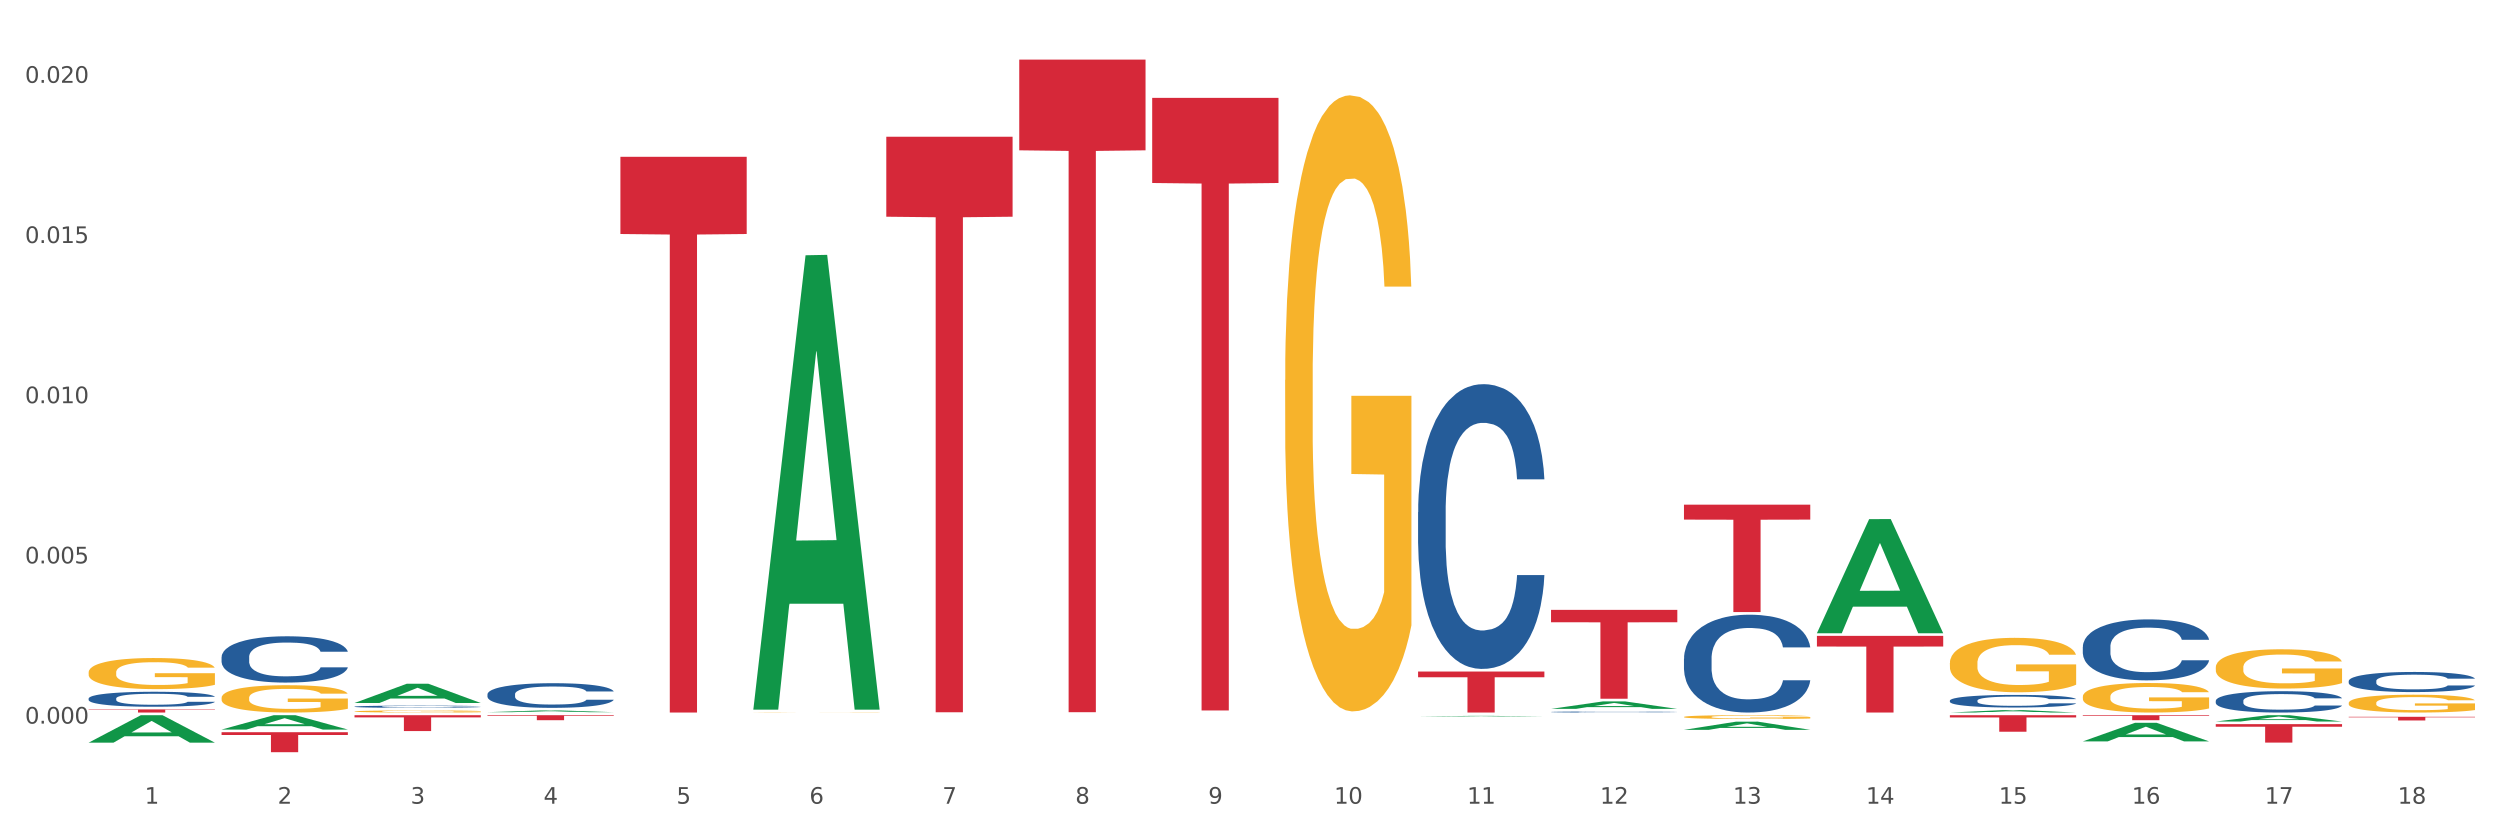 <?xml version="1.0" encoding="utf-8" standalone="no"?>
<!DOCTYPE svg PUBLIC "-//W3C//DTD SVG 1.1//EN"
  "http://www.w3.org/Graphics/SVG/1.1/DTD/svg11.dtd">
<svg xmlns:xlink="http://www.w3.org/1999/xlink" width="1080pt" height="360pt" viewBox="0 0 1080 360" xmlns="http://www.w3.org/2000/svg" version="1.1">
 <rect x="0" y="0" width="1080" height="360" fill="#333333" stroke="none"/>
 <defs>
  <style type="text/css">*{stroke-linejoin: round; stroke-linecap: butt}</style>
 </defs>
 <g id="figure_1">
  <g id="patch_1">
   <path d="M 0 360 
L 1080 360 
L 1080 0 
L 0 0 
z
" style="fill: #ffffff; stroke: #ffffff; stroke-linejoin: miter"/>
  </g>
  <g id="axes_1">
   <g id="matplotlib.axis_1">
    <g id="xtick_1">
     <g id="text_1">
      <!-- 1 -->
      <g style="fill: #4d4d4d" transform="translate(62.51 347.204) scale(0.096 -0.096)">
       <defs>
        <path id="DejaVuSans-31" d="M 794 531 
L 1825 531 
L 1825 4091 
L 703 3866 
L 703 4441 
L 1819 4666 
L 2450 4666 
L 2450 531 
L 3481 531 
L 3481 0 
L 794 0 
L 794 531 
z
" transform="scale(0.016)"/>
       </defs>
       <use xlink:href="#DejaVuSans-31"/>
      </g>
     </g>
    </g>
    <g id="xtick_2">
     <g id="text_2">
      <!-- 2 -->
      <g style="fill: #4d4d4d" transform="translate(119.942 347.204) scale(0.096 -0.096)">
       <defs>
        <path id="DejaVuSans-32" d="M 1228 531 
L 3431 531 
L 3431 0 
L 469 0 
L 469 531 
Q 828 903 1448 1529 
Q 2069 2156 2228 2338 
Q 2531 2678 2651 2914 
Q 2772 3150 2772 3378 
Q 2772 3750 2511 3984 
Q 2250 4219 1831 4219 
Q 1534 4219 1204 4116 
Q 875 4013 500 3803 
L 500 4441 
Q 881 4594 1212 4672 
Q 1544 4750 1819 4750 
Q 2544 4750 2975 4387 
Q 3406 4025 3406 3419 
Q 3406 3131 3298 2873 
Q 3191 2616 2906 2266 
Q 2828 2175 2409 1742 
Q 1991 1309 1228 531 
z
" transform="scale(0.016)"/>
       </defs>
       <use xlink:href="#DejaVuSans-32"/>
      </g>
     </g>
    </g>
    <g id="xtick_3">
     <g id="text_3">
      <!-- 3 -->
      <g style="fill: #4d4d4d" transform="translate(177.375 347.204) scale(0.096 -0.096)">
       <defs>
        <path id="DejaVuSans-33" d="M 2597 2516 
Q 3050 2419 3304 2112 
Q 3559 1806 3559 1356 
Q 3559 666 3084 287 
Q 2609 -91 1734 -91 
Q 1441 -91 1130 -33 
Q 819 25 488 141 
L 488 750 
Q 750 597 1062 519 
Q 1375 441 1716 441 
Q 2309 441 2620 675 
Q 2931 909 2931 1356 
Q 2931 1769 2642 2001 
Q 2353 2234 1838 2234 
L 1294 2234 
L 1294 2753 
L 1863 2753 
Q 2328 2753 2575 2939 
Q 2822 3125 2822 3475 
Q 2822 3834 2567 4026 
Q 2313 4219 1838 4219 
Q 1578 4219 1281 4162 
Q 984 4106 628 3988 
L 628 4550 
Q 988 4650 1302 4700 
Q 1616 4750 1894 4750 
Q 2613 4750 3031 4423 
Q 3450 4097 3450 3541 
Q 3450 3153 3228 2886 
Q 3006 2619 2597 2516 
z
" transform="scale(0.016)"/>
       </defs>
       <use xlink:href="#DejaVuSans-33"/>
      </g>
     </g>
    </g>
    <g id="xtick_4">
     <g id="text_4">
      <!-- 4 -->
      <g style="fill: #4d4d4d" transform="translate(234.808 347.204) scale(0.096 -0.096)">
       <defs>
        <path id="DejaVuSans-34" d="M 2419 4116 
L 825 1625 
L 2419 1625 
L 2419 4116 
z
M 2253 4666 
L 3047 4666 
L 3047 1625 
L 3713 1625 
L 3713 1100 
L 3047 1100 
L 3047 0 
L 2419 0 
L 2419 1100 
L 313 1100 
L 313 1709 
L 2253 4666 
z
" transform="scale(0.016)"/>
       </defs>
       <use xlink:href="#DejaVuSans-34"/>
      </g>
     </g>
    </g>
    <g id="xtick_5">
     <g id="text_5">
      <!-- 5 -->
      <g style="fill: #4d4d4d" transform="translate(292.24 347.204) scale(0.096 -0.096)">
       <defs>
        <path id="DejaVuSans-35" d="M 691 4666 
L 3169 4666 
L 3169 4134 
L 1269 4134 
L 1269 2991 
Q 1406 3038 1543 3061 
Q 1681 3084 1819 3084 
Q 2600 3084 3056 2656 
Q 3513 2228 3513 1497 
Q 3513 744 3044 326 
Q 2575 -91 1722 -91 
Q 1428 -91 1123 -41 
Q 819 9 494 109 
L 494 744 
Q 775 591 1075 516 
Q 1375 441 1709 441 
Q 2250 441 2565 725 
Q 2881 1009 2881 1497 
Q 2881 1984 2565 2268 
Q 2250 2553 1709 2553 
Q 1456 2553 1204 2497 
Q 953 2441 691 2322 
L 691 4666 
z
" transform="scale(0.016)"/>
       </defs>
       <use xlink:href="#DejaVuSans-35"/>
      </g>
     </g>
    </g>
    <g id="xtick_6">
     <g id="text_6">
      <!-- 6 -->
      <g style="fill: #4d4d4d" transform="translate(349.673 347.204) scale(0.096 -0.096)">
       <defs>
        <path id="DejaVuSans-36" d="M 2113 2584 
Q 1688 2584 1439 2293 
Q 1191 2003 1191 1497 
Q 1191 994 1439 701 
Q 1688 409 2113 409 
Q 2538 409 2786 701 
Q 3034 994 3034 1497 
Q 3034 2003 2786 2293 
Q 2538 2584 2113 2584 
z
M 3366 4563 
L 3366 3988 
Q 3128 4100 2886 4159 
Q 2644 4219 2406 4219 
Q 1781 4219 1451 3797 
Q 1122 3375 1075 2522 
Q 1259 2794 1537 2939 
Q 1816 3084 2150 3084 
Q 2853 3084 3261 2657 
Q 3669 2231 3669 1497 
Q 3669 778 3244 343 
Q 2819 -91 2113 -91 
Q 1303 -91 875 529 
Q 447 1150 447 2328 
Q 447 3434 972 4092 
Q 1497 4750 2381 4750 
Q 2619 4750 2861 4703 
Q 3103 4656 3366 4563 
z
" transform="scale(0.016)"/>
       </defs>
       <use xlink:href="#DejaVuSans-36"/>
      </g>
     </g>
    </g>
    <g id="xtick_7">
     <g id="text_7">
      <!-- 7 -->
      <g style="fill: #4d4d4d" transform="translate(407.106 347.204) scale(0.096 -0.096)">
       <defs>
        <path id="DejaVuSans-37" d="M 525 4666 
L 3525 4666 
L 3525 4397 
L 1831 0 
L 1172 0 
L 2766 4134 
L 525 4134 
L 525 4666 
z
" transform="scale(0.016)"/>
       </defs>
       <use xlink:href="#DejaVuSans-37"/>
      </g>
     </g>
    </g>
    <g id="xtick_8">
     <g id="text_8">
      <!-- 8 -->
      <g style="fill: #4d4d4d" transform="translate(464.538 347.204) scale(0.096 -0.096)">
       <defs>
        <path id="DejaVuSans-38" d="M 2034 2216 
Q 1584 2216 1326 1975 
Q 1069 1734 1069 1313 
Q 1069 891 1326 650 
Q 1584 409 2034 409 
Q 2484 409 2743 651 
Q 3003 894 3003 1313 
Q 3003 1734 2745 1975 
Q 2488 2216 2034 2216 
z
M 1403 2484 
Q 997 2584 770 2862 
Q 544 3141 544 3541 
Q 544 4100 942 4425 
Q 1341 4750 2034 4750 
Q 2731 4750 3128 4425 
Q 3525 4100 3525 3541 
Q 3525 3141 3298 2862 
Q 3072 2584 2669 2484 
Q 3125 2378 3379 2068 
Q 3634 1759 3634 1313 
Q 3634 634 3220 271 
Q 2806 -91 2034 -91 
Q 1263 -91 848 271 
Q 434 634 434 1313 
Q 434 1759 690 2068 
Q 947 2378 1403 2484 
z
M 1172 3481 
Q 1172 3119 1398 2916 
Q 1625 2713 2034 2713 
Q 2441 2713 2670 2916 
Q 2900 3119 2900 3481 
Q 2900 3844 2670 4047 
Q 2441 4250 2034 4250 
Q 1625 4250 1398 4047 
Q 1172 3844 1172 3481 
z
" transform="scale(0.016)"/>
       </defs>
       <use xlink:href="#DejaVuSans-38"/>
      </g>
     </g>
    </g>
    <g id="xtick_9">
     <g id="text_9">
      <!-- 9 -->
      <g style="fill: #4d4d4d" transform="translate(521.971 347.204) scale(0.096 -0.096)">
       <defs>
        <path id="DejaVuSans-39" d="M 703 97 
L 703 672 
Q 941 559 1184 500 
Q 1428 441 1663 441 
Q 2288 441 2617 861 
Q 2947 1281 2994 2138 
Q 2813 1869 2534 1725 
Q 2256 1581 1919 1581 
Q 1219 1581 811 2004 
Q 403 2428 403 3163 
Q 403 3881 828 4315 
Q 1253 4750 1959 4750 
Q 2769 4750 3195 4129 
Q 3622 3509 3622 2328 
Q 3622 1225 3098 567 
Q 2575 -91 1691 -91 
Q 1453 -91 1209 -44 
Q 966 3 703 97 
z
M 1959 2075 
Q 2384 2075 2632 2365 
Q 2881 2656 2881 3163 
Q 2881 3666 2632 3958 
Q 2384 4250 1959 4250 
Q 1534 4250 1286 3958 
Q 1038 3666 1038 3163 
Q 1038 2656 1286 2365 
Q 1534 2075 1959 2075 
z
" transform="scale(0.016)"/>
       </defs>
       <use xlink:href="#DejaVuSans-39"/>
      </g>
     </g>
    </g>
    <g id="xtick_10">
     <g id="text_10">
      <!-- 10 -->
      <g style="fill: #4d4d4d" transform="translate(576.35 347.204) scale(0.096 -0.096)">
       <defs>
        <path id="DejaVuSans-30" d="M 2034 4250 
Q 1547 4250 1301 3770 
Q 1056 3291 1056 2328 
Q 1056 1369 1301 889 
Q 1547 409 2034 409 
Q 2525 409 2770 889 
Q 3016 1369 3016 2328 
Q 3016 3291 2770 3770 
Q 2525 4250 2034 4250 
z
M 2034 4750 
Q 2819 4750 3233 4129 
Q 3647 3509 3647 2328 
Q 3647 1150 3233 529 
Q 2819 -91 2034 -91 
Q 1250 -91 836 529 
Q 422 1150 422 2328 
Q 422 3509 836 4129 
Q 1250 4750 2034 4750 
z
" transform="scale(0.016)"/>
       </defs>
       <use xlink:href="#DejaVuSans-31"/>
       <use xlink:href="#DejaVuSans-30" transform="translate(63.623 0)"/>
      </g>
     </g>
    </g>
    <g id="xtick_11">
     <g id="text_11">
      <!-- 11 -->
      <g style="fill: #4d4d4d" transform="translate(633.783 347.204) scale(0.096 -0.096)">
       <use xlink:href="#DejaVuSans-31"/>
       <use xlink:href="#DejaVuSans-31" transform="translate(63.623 0)"/>
      </g>
     </g>
    </g>
    <g id="xtick_12">
     <g id="text_12">
      <!-- 12 -->
      <g style="fill: #4d4d4d" transform="translate(691.215 347.204) scale(0.096 -0.096)">
       <use xlink:href="#DejaVuSans-31"/>
       <use xlink:href="#DejaVuSans-32" transform="translate(63.623 0)"/>
      </g>
     </g>
    </g>
    <g id="xtick_13">
     <g id="text_13">
      <!-- 13 -->
      <g style="fill: #4d4d4d" transform="translate(748.648 347.204) scale(0.096 -0.096)">
       <use xlink:href="#DejaVuSans-31"/>
       <use xlink:href="#DejaVuSans-33" transform="translate(63.623 0)"/>
      </g>
     </g>
    </g>
    <g id="xtick_14">
     <g id="text_14">
      <!-- 14 -->
      <g style="fill: #4d4d4d" transform="translate(806.081 347.204) scale(0.096 -0.096)">
       <use xlink:href="#DejaVuSans-31"/>
       <use xlink:href="#DejaVuSans-34" transform="translate(63.623 0)"/>
      </g>
     </g>
    </g>
    <g id="xtick_15">
     <g id="text_15">
      <!-- 15 -->
      <g style="fill: #4d4d4d" transform="translate(863.513 347.204) scale(0.096 -0.096)">
       <use xlink:href="#DejaVuSans-31"/>
       <use xlink:href="#DejaVuSans-35" transform="translate(63.623 0)"/>
      </g>
     </g>
    </g>
    <g id="xtick_16">
     <g id="text_16">
      <!-- 16 -->
      <g style="fill: #4d4d4d" transform="translate(920.946 347.204) scale(0.096 -0.096)">
       <use xlink:href="#DejaVuSans-31"/>
       <use xlink:href="#DejaVuSans-36" transform="translate(63.623 0)"/>
      </g>
     </g>
    </g>
    <g id="xtick_17">
     <g id="text_17">
      <!-- 17 -->
      <g style="fill: #4d4d4d" transform="translate(978.379 347.204) scale(0.096 -0.096)">
       <use xlink:href="#DejaVuSans-31"/>
       <use xlink:href="#DejaVuSans-37" transform="translate(63.623 0)"/>
      </g>
     </g>
    </g>
    <g id="xtick_18">
     <g id="text_18">
      <!-- 18 -->
      <g style="fill: #4d4d4d" transform="translate(1035.811 347.204) scale(0.096 -0.096)">
       <use xlink:href="#DejaVuSans-31"/>
       <use xlink:href="#DejaVuSans-38" transform="translate(63.623 0)"/>
      </g>
     </g>
    </g>
    <g id="xtick_19"/>
    <g id="xtick_20"/>
    <g id="xtick_21"/>
    <g id="xtick_22"/>
    <g id="xtick_23"/>
    <g id="xtick_24"/>
    <g id="xtick_25"/>
    <g id="xtick_26"/>
    <g id="xtick_27"/>
    <g id="xtick_28"/>
    <g id="xtick_29"/>
    <g id="xtick_30"/>
    <g id="xtick_31"/>
    <g id="xtick_32"/>
    <g id="xtick_33"/>
    <g id="xtick_34"/>
    <g id="xtick_35"/>
   </g>
   <g id="matplotlib.axis_2">
    <g id="ytick_1">
     <g id="text_19">
      <!-- 0.000 -->
      <g style="fill: #4d4d4d" transform="translate(10.8 312.601) scale(0.096 -0.096)">
       <defs>
        <path id="DejaVuSans-2e" d="M 684 794 
L 1344 794 
L 1344 0 
L 684 0 
L 684 794 
z
" transform="scale(0.016)"/>
       </defs>
       <use xlink:href="#DejaVuSans-30"/>
       <use xlink:href="#DejaVuSans-2e" transform="translate(63.623 0)"/>
       <use xlink:href="#DejaVuSans-30" transform="translate(95.41 0)"/>
       <use xlink:href="#DejaVuSans-30" transform="translate(159.033 0)"/>
       <use xlink:href="#DejaVuSans-30" transform="translate(222.656 0)"/>
      </g>
     </g>
    </g>
    <g id="ytick_2">
     <g id="text_20">
      <!-- 0.005 -->
      <g style="fill: #4d4d4d" transform="translate(10.8 243.393) scale(0.096 -0.096)">
       <use xlink:href="#DejaVuSans-30"/>
       <use xlink:href="#DejaVuSans-2e" transform="translate(63.623 0)"/>
       <use xlink:href="#DejaVuSans-30" transform="translate(95.41 0)"/>
       <use xlink:href="#DejaVuSans-30" transform="translate(159.033 0)"/>
       <use xlink:href="#DejaVuSans-35" transform="translate(222.656 0)"/>
      </g>
     </g>
    </g>
    <g id="ytick_3">
     <g id="text_21">
      <!-- 0.010 -->
      <g style="fill: #4d4d4d" transform="translate(10.8 174.186) scale(0.096 -0.096)">
       <use xlink:href="#DejaVuSans-30"/>
       <use xlink:href="#DejaVuSans-2e" transform="translate(63.623 0)"/>
       <use xlink:href="#DejaVuSans-30" transform="translate(95.41 0)"/>
       <use xlink:href="#DejaVuSans-31" transform="translate(159.033 0)"/>
       <use xlink:href="#DejaVuSans-30" transform="translate(222.656 0)"/>
      </g>
     </g>
    </g>
    <g id="ytick_4">
     <g id="text_22">
      <!-- 0.015 -->
      <g style="fill: #4d4d4d" transform="translate(10.8 104.978) scale(0.096 -0.096)">
       <use xlink:href="#DejaVuSans-30"/>
       <use xlink:href="#DejaVuSans-2e" transform="translate(63.623 0)"/>
       <use xlink:href="#DejaVuSans-30" transform="translate(95.41 0)"/>
       <use xlink:href="#DejaVuSans-31" transform="translate(159.033 0)"/>
       <use xlink:href="#DejaVuSans-35" transform="translate(222.656 0)"/>
      </g>
     </g>
    </g>
    <g id="ytick_5">
     <g id="text_23">
      <!-- 0.020 -->
      <g style="fill: #4d4d4d" transform="translate(10.8 35.77) scale(0.096 -0.096)">
       <use xlink:href="#DejaVuSans-30"/>
       <use xlink:href="#DejaVuSans-2e" transform="translate(63.623 0)"/>
       <use xlink:href="#DejaVuSans-30" transform="translate(95.41 0)"/>
       <use xlink:href="#DejaVuSans-32" transform="translate(159.033 0)"/>
       <use xlink:href="#DejaVuSans-30" transform="translate(222.656 0)"/>
      </g>
     </g>
    </g>
    <g id="ytick_6"/>
    <g id="ytick_7"/>
    <g id="ytick_8"/>
    <g id="ytick_9"/>
   </g>
   <g id="PolyCollection_1">
    <path d="M 38.283 320.816 
L 38.339 320.804 
L 60.839 308.965 
L 70.176 308.954 
L 92.844 320.838 
L 82.044 320.838 
L 77.151 318.071 
L 53.92 318.071 
L 53.751 318.115 
L 49.026 320.838 
L 38.283 320.838 
L 38.283 320.816 
L 56.845 316.419 
L 74.226 316.408 
L 65.62 311.487 
L 65.507 311.465 
L 65.395 311.498 
L 56.789 316.408 
L 56.845 316.419 
L 38.283 320.816 
z
" clip-path="url(#p794a41a48c)" style="fill: #109648"/>
    <path d="M 95.716 315.169 
L 95.772 315.163 
L 118.271 308.96 
L 127.609 308.954 
L 150.277 315.18 
L 139.477 315.18 
L 134.583 313.73 
L 111.353 313.73 
L 111.184 313.754 
L 106.459 315.18 
L 95.716 315.18 
L 95.716 315.169 
L 114.278 312.865 
L 131.659 312.859 
L 123.052 310.281 
L 122.94 310.269 
L 122.827 310.287 
L 114.221 312.859 
L 114.278 312.865 
L 95.716 315.169 
z
" clip-path="url(#p794a41a48c)" style="fill: #109648"/>
    <path d="M 153.148 303.685 
L 153.205 303.677 
L 175.704 295.383 
L 185.041 295.376 
L 207.709 303.7 
L 196.91 303.7 
L 192.016 301.762 
L 168.785 301.762 
L 168.617 301.793 
L 163.892 303.7 
L 153.148 303.7 
L 153.148 303.685 
L 171.71 300.605 
L 189.091 300.597 
L 180.485 297.15 
L 180.373 297.134 
L 180.26 297.158 
L 171.654 300.597 
L 171.71 300.605 
L 153.148 303.685 
z
" clip-path="url(#p794a41a48c)" style="fill: #109648"/>
    <path d="M 842.341 307.819 
L 842.397 307.818 
L 864.896 306.782 
L 874.234 306.781 
L 896.902 307.821 
L 886.102 307.821 
L 881.209 307.579 
L 857.978 307.579 
L 857.809 307.583 
L 853.084 307.821 
L 842.341 307.821 
L 842.341 307.819 
L 860.903 307.434 
L 878.284 307.433 
L 869.678 307.003 
L 869.565 307.001 
L 869.453 307.004 
L 860.847 307.433 
L 860.903 307.434 
L 842.341 307.819 
z
" clip-path="url(#p794a41a48c)" style="fill: #109648"/>
    <path d="M 727.475 309.72 
L 727.54 309.719 
L 727.54 309.664 
L 727.669 309.617 
L 728.313 309.504 
L 729.279 309.41 
L 729.988 309.36 
L 730.696 309.319 
L 731.534 309.278 
L 732.564 309.236 
L 734.432 309.173 
L 735.592 309.142 
L 737.009 309.108 
L 739.586 309.06 
L 741.454 309.033 
L 743.386 309.01 
L 746.543 308.983 
L 748.604 308.971 
L 750.794 308.961 
L 753.435 308.955 
L 755.432 308.954 
L 759.813 308.958 
L 763.549 308.972 
L 765.353 308.983 
L 767.672 309.001 
L 768.895 309.013 
L 770.892 309.037 
L 772.954 309.069 
L 774.371 309.096 
L 776.497 309.148 
L 778.107 309.199 
L 779.589 309.263 
L 780.362 309.307 
L 780.941 309.348 
L 781.457 309.395 
L 781.972 309.469 
L 770.377 309.469 
L 769.926 309.416 
L 769.218 309.366 
L 768.187 309.317 
L 767.285 309.287 
L 765.739 309.249 
L 764.322 309.225 
L 762.84 309.207 
L 761.037 309.192 
L 759.619 309.184 
L 757.623 309.178 
L 753.693 309.179 
L 751.052 309.192 
L 749.248 309.207 
L 748.089 309.22 
L 747.058 309.236 
L 745.899 309.257 
L 744.546 309.289 
L 743.58 309.317 
L 742.613 309.354 
L 741.84 309.39 
L 741.132 309.432 
L 740.552 309.478 
L 740.101 309.525 
L 739.715 309.582 
L 739.393 309.678 
L 739.393 309.885 
L 739.521 309.932 
L 739.843 309.994 
L 740.23 310.041 
L 740.874 310.097 
L 741.454 310.135 
L 742.549 310.19 
L 743.773 310.235 
L 744.739 310.264 
L 745.705 310.288 
L 747.38 310.321 
L 749.248 310.349 
L 750.859 310.365 
L 753.049 310.38 
L 754.53 310.386 
L 755.819 310.389 
L 758.975 310.389 
L 761.23 310.385 
L 763.742 310.374 
L 765.675 310.361 
L 767.285 310.344 
L 769.089 310.317 
L 770.248 310.291 
L 770.248 309.975 
L 756.077 309.973 
L 756.077 309.763 
L 782.036 309.763 
L 782.036 310.38 
L 780.941 310.412 
L 779.717 310.441 
L 778.429 310.467 
L 776.497 310.498 
L 774.178 310.529 
L 772.116 310.55 
L 769.926 310.568 
L 767.349 310.585 
L 764 310.6 
L 761.938 310.606 
L 759.362 310.611 
L 756.334 310.612 
L 753.693 310.609 
L 751.116 310.601 
L 748.411 310.588 
L 745.77 310.568 
L 743.773 310.548 
L 741.776 310.524 
L 739.65 310.492 
L 737.975 310.462 
L 736.687 310.435 
L 735.27 310.4 
L 733.724 310.355 
L 732.564 310.314 
L 731.534 310.271 
L 730.439 310.217 
L 729.666 310.17 
L 728.893 310.111 
L 728.442 310.067 
L 727.926 309.999 
L 727.54 309.903 
L 727.475 309.72 
z
" clip-path="url(#p794a41a48c)" style="fill: #f7b32b"/>
    <path d="M 842.341 286.411 
L 842.405 286.389 
L 842.405 285.616 
L 842.534 284.95 
L 843.178 283.339 
L 844.144 282.007 
L 844.853 281.298 
L 845.562 280.718 
L 846.399 280.138 
L 847.43 279.536 
L 849.298 278.656 
L 850.457 278.205 
L 851.875 277.732 
L 854.451 277.044 
L 856.319 276.658 
L 858.252 276.336 
L 861.408 275.949 
L 863.47 275.777 
L 865.66 275.648 
L 868.301 275.562 
L 870.298 275.541 
L 874.678 275.605 
L 878.414 275.798 
L 880.218 275.949 
L 882.537 276.207 
L 883.761 276.378 
L 885.758 276.722 
L 887.819 277.173 
L 889.236 277.56 
L 891.362 278.29 
L 892.972 279.021 
L 894.454 279.923 
L 895.227 280.546 
L 895.807 281.126 
L 896.322 281.792 
L 896.837 282.845 
L 885.242 282.845 
L 884.792 282.093 
L 884.083 281.384 
L 883.052 280.696 
L 882.15 280.267 
L 880.604 279.73 
L 879.187 279.386 
L 877.706 279.128 
L 875.902 278.913 
L 874.485 278.806 
L 872.488 278.72 
L 868.558 278.742 
L 865.917 278.913 
L 864.114 279.128 
L 862.954 279.322 
L 861.924 279.536 
L 860.764 279.837 
L 859.411 280.288 
L 858.445 280.696 
L 857.479 281.212 
L 856.706 281.728 
L 855.997 282.329 
L 855.417 282.974 
L 854.967 283.64 
L 854.58 284.456 
L 854.258 285.809 
L 854.258 288.752 
L 854.387 289.418 
L 854.709 290.299 
L 855.095 290.965 
L 855.74 291.76 
L 856.319 292.297 
L 857.414 293.07 
L 858.638 293.715 
L 859.605 294.123 
L 860.571 294.467 
L 862.246 294.939 
L 864.114 295.326 
L 865.724 295.562 
L 867.914 295.777 
L 869.396 295.863 
L 870.684 295.906 
L 873.841 295.906 
L 876.095 295.842 
L 878.608 295.691 
L 880.54 295.498 
L 882.15 295.262 
L 883.954 294.875 
L 885.114 294.51 
L 885.114 290.02 
L 870.942 289.998 
L 870.942 287.012 
L 896.902 287.012 
L 896.902 295.777 
L 895.807 296.228 
L 894.583 296.636 
L 893.295 297.002 
L 891.362 297.453 
L 889.043 297.882 
L 886.982 298.183 
L 884.792 298.441 
L 882.215 298.677 
L 878.865 298.892 
L 876.804 298.978 
L 874.227 299.043 
L 871.2 299.064 
L 868.558 299.021 
L 865.982 298.914 
L 863.276 298.72 
L 860.635 298.441 
L 858.638 298.162 
L 856.641 297.818 
L 854.516 297.367 
L 852.841 296.937 
L 851.552 296.551 
L 850.135 296.056 
L 848.589 295.412 
L 847.43 294.832 
L 846.399 294.23 
L 845.304 293.457 
L 844.531 292.791 
L 843.758 291.953 
L 843.307 291.33 
L 842.792 290.364 
L 842.405 289.01 
L 842.341 286.411 
z
" clip-path="url(#p794a41a48c)" style="fill: #f7b32b"/>
    <path d="M 555.177 164.168 
L 555.242 163.925 
L 555.242 155.175 
L 555.371 147.64 
L 556.015 129.409 
L 556.981 114.339 
L 557.69 106.318 
L 558.398 99.755 
L 559.236 93.192 
L 560.266 86.386 
L 562.134 76.42 
L 563.294 71.316 
L 564.711 65.968 
L 567.288 58.19 
L 569.156 53.815 
L 571.088 50.169 
L 574.245 45.794 
L 576.306 43.849 
L 578.496 42.391 
L 581.137 41.418 
L 583.134 41.175 
L 587.515 41.905 
L 591.251 44.092 
L 593.054 45.794 
L 595.373 48.71 
L 596.597 50.655 
L 598.594 54.544 
L 600.656 59.649 
L 602.073 64.024 
L 604.199 72.288 
L 605.809 80.553 
L 607.291 90.761 
L 608.064 97.81 
L 608.643 104.373 
L 609.159 111.908 
L 609.674 123.819 
L 598.079 123.819 
L 597.628 115.311 
L 596.919 107.29 
L 595.889 99.512 
L 594.987 94.65 
L 593.441 88.574 
L 592.024 84.685 
L 590.542 81.768 
L 588.738 79.337 
L 587.321 78.122 
L 585.324 77.15 
L 581.395 77.393 
L 578.754 79.337 
L 576.95 81.768 
L 575.791 83.955 
L 574.76 86.386 
L 573.601 89.789 
L 572.248 94.894 
L 571.282 99.512 
L 570.315 105.346 
L 569.542 111.179 
L 568.834 117.985 
L 568.254 125.277 
L 567.803 132.812 
L 567.417 142.049 
L 567.094 157.362 
L 567.094 190.663 
L 567.223 198.198 
L 567.545 208.164 
L 567.932 215.699 
L 568.576 224.692 
L 569.156 230.769 
L 570.251 239.52 
L 571.475 246.812 
L 572.441 251.43 
L 573.407 255.319 
L 575.082 260.667 
L 576.95 265.042 
L 578.561 267.716 
L 580.751 270.146 
L 582.232 271.119 
L 583.521 271.605 
L 586.677 271.605 
L 588.932 270.875 
L 591.444 269.174 
L 593.377 266.986 
L 594.987 264.313 
L 596.791 259.937 
L 597.95 255.805 
L 597.95 205.004 
L 583.778 204.761 
L 583.778 170.974 
L 609.738 170.974 
L 609.738 270.146 
L 608.643 275.251 
L 607.419 279.869 
L 606.131 284.001 
L 604.199 289.106 
L 601.88 293.967 
L 599.818 297.37 
L 597.628 300.287 
L 595.051 302.961 
L 591.702 305.391 
L 589.64 306.364 
L 587.064 307.093 
L 584.036 307.336 
L 581.395 306.85 
L 578.818 305.634 
L 576.113 303.447 
L 573.472 300.287 
L 571.475 297.127 
L 569.478 293.238 
L 567.352 288.133 
L 565.677 283.272 
L 564.389 278.897 
L 562.972 273.306 
L 561.426 266.014 
L 560.266 259.451 
L 559.236 252.645 
L 558.14 243.895 
L 557.367 236.36 
L 556.594 226.88 
L 556.144 219.831 
L 555.628 208.893 
L 555.242 193.58 
L 555.177 164.168 
z
" clip-path="url(#p794a41a48c)" style="fill: #f7b32b"/>
    <path d="M 899.774 300.957 
L 899.838 300.945 
L 899.838 300.525 
L 899.967 300.164 
L 900.611 299.29 
L 901.577 298.567 
L 902.286 298.183 
L 902.994 297.868 
L 903.832 297.553 
L 904.862 297.227 
L 906.731 296.749 
L 907.89 296.504 
L 909.307 296.248 
L 911.884 295.875 
L 913.752 295.665 
L 915.684 295.491 
L 918.841 295.281 
L 920.902 295.187 
L 923.092 295.118 
L 925.734 295.071 
L 927.73 295.059 
L 932.111 295.094 
L 935.847 295.199 
L 937.651 295.281 
L 939.97 295.421 
L 941.194 295.514 
L 943.19 295.7 
L 945.252 295.945 
L 946.669 296.155 
L 948.795 296.551 
L 950.405 296.947 
L 951.887 297.437 
L 952.66 297.775 
L 953.24 298.089 
L 953.755 298.451 
L 954.27 299.022 
L 942.675 299.022 
L 942.224 298.614 
L 941.516 298.229 
L 940.485 297.856 
L 939.583 297.623 
L 938.037 297.332 
L 936.62 297.145 
L 935.138 297.006 
L 933.335 296.889 
L 931.918 296.831 
L 929.921 296.784 
L 925.991 296.796 
L 923.35 296.889 
L 921.546 297.006 
L 920.387 297.11 
L 919.356 297.227 
L 918.197 297.39 
L 916.844 297.635 
L 915.878 297.856 
L 914.911 298.136 
L 914.138 298.416 
L 913.43 298.742 
L 912.85 299.092 
L 912.399 299.453 
L 912.013 299.896 
L 911.691 300.63 
L 911.691 302.227 
L 911.819 302.588 
L 912.142 303.066 
L 912.528 303.427 
L 913.172 303.859 
L 913.752 304.15 
L 914.847 304.569 
L 916.071 304.919 
L 917.037 305.141 
L 918.003 305.327 
L 919.678 305.583 
L 921.546 305.793 
L 923.157 305.921 
L 925.347 306.038 
L 926.829 306.085 
L 928.117 306.108 
L 931.273 306.108 
L 933.528 306.073 
L 936.04 305.991 
L 937.973 305.886 
L 939.583 305.758 
L 941.387 305.548 
L 942.546 305.35 
L 942.546 302.914 
L 928.375 302.903 
L 928.375 301.283 
L 954.335 301.283 
L 954.335 306.038 
L 953.24 306.283 
L 952.016 306.504 
L 950.727 306.702 
L 948.795 306.947 
L 946.476 307.18 
L 944.414 307.343 
L 942.224 307.483 
L 939.648 307.611 
L 936.298 307.728 
L 934.237 307.774 
L 931.66 307.809 
L 928.632 307.821 
L 925.991 307.798 
L 923.415 307.739 
L 920.709 307.635 
L 918.068 307.483 
L 916.071 307.332 
L 914.074 307.145 
L 911.948 306.9 
L 910.273 306.667 
L 908.985 306.457 
L 907.568 306.189 
L 906.022 305.84 
L 904.862 305.525 
L 903.832 305.199 
L 902.737 304.779 
L 901.964 304.418 
L 901.191 303.963 
L 900.74 303.625 
L 900.224 303.101 
L 899.838 302.367 
L 899.774 300.957 
z
" clip-path="url(#p794a41a48c)" style="fill: #f7b32b"/>
    <path d="M 670.043 306.237 
L 670.099 306.233 
L 692.598 302.993 
L 701.936 302.99 
L 724.604 306.243 
L 713.804 306.243 
L 708.91 305.485 
L 685.68 305.485 
L 685.511 305.497 
L 680.786 306.243 
L 670.043 306.243 
L 670.043 306.237 
L 688.605 305.033 
L 705.986 305.03 
L 697.38 303.683 
L 697.267 303.677 
L 697.155 303.686 
L 688.548 305.03 
L 688.605 305.033 
L 670.043 306.237 
z
" clip-path="url(#p794a41a48c)" style="fill: #109648"/>
    <path d="M 1014.639 303.673 
L 1014.703 303.666 
L 1014.703 303.412 
L 1014.832 303.194 
L 1015.476 302.666 
L 1016.443 302.229 
L 1017.151 301.997 
L 1017.86 301.806 
L 1018.697 301.616 
L 1019.728 301.419 
L 1021.596 301.13 
L 1022.755 300.982 
L 1024.173 300.828 
L 1026.749 300.602 
L 1028.617 300.475 
L 1030.55 300.37 
L 1033.706 300.243 
L 1035.768 300.187 
L 1037.958 300.144 
L 1040.599 300.116 
L 1042.596 300.109 
L 1046.976 300.13 
L 1050.712 300.194 
L 1052.516 300.243 
L 1054.835 300.327 
L 1056.059 300.384 
L 1058.056 300.497 
L 1060.117 300.644 
L 1061.534 300.771 
L 1063.66 301.011 
L 1065.271 301.25 
L 1066.752 301.546 
L 1067.525 301.75 
L 1068.105 301.94 
L 1068.62 302.159 
L 1069.136 302.504 
L 1057.541 302.504 
L 1057.09 302.257 
L 1056.381 302.025 
L 1055.35 301.799 
L 1054.449 301.659 
L 1052.903 301.483 
L 1051.485 301.37 
L 1050.004 301.285 
L 1048.2 301.215 
L 1046.783 301.18 
L 1044.786 301.151 
L 1040.857 301.159 
L 1038.215 301.215 
L 1036.412 301.285 
L 1035.252 301.349 
L 1034.222 301.419 
L 1033.062 301.518 
L 1031.709 301.666 
L 1030.743 301.799 
L 1029.777 301.968 
L 1029.004 302.137 
L 1028.295 302.335 
L 1027.716 302.546 
L 1027.265 302.764 
L 1026.878 303.032 
L 1026.556 303.476 
L 1026.556 304.441 
L 1026.685 304.659 
L 1027.007 304.948 
L 1027.393 305.166 
L 1028.038 305.426 
L 1028.617 305.603 
L 1029.712 305.856 
L 1030.936 306.067 
L 1031.903 306.201 
L 1032.869 306.314 
L 1034.544 306.469 
L 1036.412 306.596 
L 1038.022 306.673 
L 1040.212 306.744 
L 1041.694 306.772 
L 1042.982 306.786 
L 1046.139 306.786 
L 1048.393 306.765 
L 1050.906 306.715 
L 1052.838 306.652 
L 1054.449 306.574 
L 1056.252 306.448 
L 1057.412 306.328 
L 1057.412 304.856 
L 1043.24 304.849 
L 1043.24 303.87 
L 1069.2 303.87 
L 1069.2 306.744 
L 1068.105 306.891 
L 1066.881 307.025 
L 1065.593 307.145 
L 1063.66 307.293 
L 1061.341 307.434 
L 1059.28 307.532 
L 1057.09 307.617 
L 1054.513 307.694 
L 1051.163 307.765 
L 1049.102 307.793 
L 1046.525 307.814 
L 1043.498 307.821 
L 1040.857 307.807 
L 1038.28 307.772 
L 1035.574 307.708 
L 1032.933 307.617 
L 1030.936 307.525 
L 1028.939 307.413 
L 1026.814 307.265 
L 1025.139 307.124 
L 1023.851 306.997 
L 1022.433 306.835 
L 1020.887 306.624 
L 1019.728 306.434 
L 1018.697 306.236 
L 1017.602 305.983 
L 1016.829 305.765 
L 1016.056 305.49 
L 1015.605 305.286 
L 1015.09 304.969 
L 1014.703 304.525 
L 1014.639 303.673 
z
" clip-path="url(#p794a41a48c)" style="fill: #f7b32b"/>
    <path d="M 727.475 315.288 
L 727.532 315.285 
L 750.031 311.748 
L 759.368 311.745 
L 782.036 315.295 
L 771.237 315.295 
L 766.343 314.468 
L 743.113 314.468 
L 742.944 314.482 
L 738.219 315.295 
L 727.475 315.295 
L 727.475 315.288 
L 746.037 313.975 
L 763.418 313.972 
L 754.812 312.502 
L 754.7 312.495 
L 754.587 312.505 
L 745.981 313.972 
L 746.037 313.975 
L 727.475 315.288 
z
" clip-path="url(#p794a41a48c)" style="fill: #109648"/>
    <path d="M 784.908 273.477 
L 784.964 273.43 
L 807.464 224.273 
L 816.801 224.227 
L 839.469 273.569 
L 828.669 273.569 
L 823.776 262.079 
L 800.545 262.079 
L 800.376 262.265 
L 795.652 273.569 
L 784.908 273.569 
L 784.908 273.477 
L 803.47 255.222 
L 820.851 255.176 
L 812.245 234.744 
L 812.132 234.651 
L 812.02 234.79 
L 803.414 255.176 
L 803.47 255.222 
L 784.908 273.477 
z
" clip-path="url(#p794a41a48c)" style="fill: #109648"/>
    <path d="M 957.206 288.329 
L 957.271 288.313 
L 957.271 287.755 
L 957.399 287.275 
L 958.044 286.112 
L 959.01 285.15 
L 959.718 284.639 
L 960.427 284.22 
L 961.264 283.802 
L 962.295 283.367 
L 964.163 282.732 
L 965.323 282.406 
L 966.74 282.065 
L 969.317 281.569 
L 971.185 281.29 
L 973.117 281.057 
L 976.274 280.778 
L 978.335 280.654 
L 980.525 280.561 
L 983.166 280.499 
L 985.163 280.483 
L 989.543 280.53 
L 993.28 280.67 
L 995.083 280.778 
L 997.402 280.964 
L 998.626 281.088 
L 1000.623 281.336 
L 1002.685 281.662 
L 1004.102 281.941 
L 1006.227 282.468 
L 1007.838 282.995 
L 1009.319 283.646 
L 1010.092 284.096 
L 1010.672 284.515 
L 1011.188 284.995 
L 1011.703 285.755 
L 1000.108 285.755 
L 999.657 285.212 
L 998.948 284.701 
L 997.918 284.205 
L 997.016 283.895 
L 995.47 283.507 
L 994.053 283.259 
L 992.571 283.073 
L 990.767 282.918 
L 989.35 282.84 
L 987.353 282.778 
L 983.424 282.794 
L 980.783 282.918 
L 978.979 283.073 
L 977.82 283.212 
L 976.789 283.367 
L 975.629 283.584 
L 974.277 283.91 
L 973.31 284.205 
L 972.344 284.577 
L 971.571 284.949 
L 970.863 285.383 
L 970.283 285.848 
L 969.832 286.329 
L 969.445 286.918 
L 969.123 287.895 
L 969.123 290.019 
L 969.252 290.5 
L 969.574 291.135 
L 969.961 291.616 
L 970.605 292.19 
L 971.185 292.577 
L 972.28 293.136 
L 973.504 293.601 
L 974.47 293.895 
L 975.436 294.143 
L 977.111 294.485 
L 978.979 294.764 
L 980.59 294.934 
L 982.78 295.089 
L 984.261 295.151 
L 985.55 295.182 
L 988.706 295.182 
L 990.961 295.136 
L 993.473 295.027 
L 995.405 294.888 
L 997.016 294.717 
L 998.82 294.438 
L 999.979 294.174 
L 999.979 290.934 
L 985.807 290.918 
L 985.807 288.763 
L 1011.767 288.763 
L 1011.767 295.089 
L 1010.672 295.415 
L 1009.448 295.709 
L 1008.16 295.973 
L 1006.227 296.299 
L 1003.908 296.609 
L 1001.847 296.826 
L 999.657 297.012 
L 997.08 297.182 
L 993.731 297.337 
L 991.669 297.399 
L 989.093 297.446 
L 986.065 297.461 
L 983.424 297.43 
L 980.847 297.353 
L 978.142 297.213 
L 975.501 297.012 
L 973.504 296.81 
L 971.507 296.562 
L 969.381 296.237 
L 967.706 295.926 
L 966.418 295.647 
L 965.001 295.291 
L 963.455 294.826 
L 962.295 294.407 
L 961.264 293.973 
L 960.169 293.415 
L 959.396 292.934 
L 958.623 292.329 
L 958.172 291.88 
L 957.657 291.182 
L 957.271 290.205 
L 957.206 288.329 
z
" clip-path="url(#p794a41a48c)" style="fill: #f7b32b"/>
    <path d="M 670.043 263.471 
L 724.604 263.471 
L 724.604 268.806 
L 703.141 268.842 
L 703.141 301.857 
L 691.376 301.857 
L 691.376 268.842 
L 670.043 268.806 
L 670.043 263.507 
L 670.043 263.471 
z
" clip-path="url(#p794a41a48c)" style="fill: #d62839"/>
    <path d="M 440.312 25.759 
L 494.873 25.759 
L 494.873 64.937 
L 473.411 65.201 
L 473.411 307.677 
L 461.645 307.677 
L 461.645 65.201 
L 440.312 64.937 
L 440.312 26.024 
L 440.312 25.759 
z
" clip-path="url(#p794a41a48c)" style="fill: #d62839"/>
    <path d="M 497.745 42.278 
L 552.306 42.278 
L 552.306 79.053 
L 530.843 79.301 
L 530.843 306.911 
L 519.078 306.911 
L 519.078 79.301 
L 497.745 79.053 
L 497.745 42.526 
L 497.745 42.278 
z
" clip-path="url(#p794a41a48c)" style="fill: #d62839"/>
    <path d="M 38.283 306.453 
L 92.844 306.453 
L 92.844 306.643 
L 71.382 306.644 
L 71.382 307.821 
L 59.616 307.821 
L 59.616 306.644 
L 38.283 306.643 
L 38.283 306.454 
L 38.283 306.453 
z
" clip-path="url(#p794a41a48c)" style="fill: #d62839"/>
    <path d="M 95.716 316.313 
L 150.277 316.313 
L 150.277 317.513 
L 128.814 317.521 
L 128.814 324.95 
L 117.049 324.95 
L 117.049 317.521 
L 95.716 317.513 
L 95.716 316.321 
L 95.716 316.313 
z
" clip-path="url(#p794a41a48c)" style="fill: #d62839"/>
    <path d="M 210.581 308.954 
L 265.142 308.954 
L 265.142 309.257 
L 243.68 309.259 
L 243.68 311.136 
L 231.914 311.136 
L 231.914 309.259 
L 210.581 309.257 
L 210.581 308.956 
L 210.581 308.954 
z
" clip-path="url(#p794a41a48c)" style="fill: #d62839"/>
    <path d="M 153.148 308.954 
L 207.709 308.954 
L 207.709 309.909 
L 186.247 309.915 
L 186.247 315.825 
L 174.482 315.825 
L 174.482 309.915 
L 153.148 309.909 
L 153.148 308.96 
L 153.148 308.954 
z
" clip-path="url(#p794a41a48c)" style="fill: #d62839"/>
    <path d="M 382.879 59.068 
L 437.44 59.068 
L 437.44 93.62 
L 415.978 93.853 
L 415.978 307.701 
L 404.212 307.701 
L 404.212 93.853 
L 382.879 93.62 
L 382.879 59.302 
L 382.879 59.068 
z
" clip-path="url(#p794a41a48c)" style="fill: #d62839"/>
    <path d="M 268.014 67.725 
L 322.575 67.725 
L 322.575 101.09 
L 301.112 101.316 
L 301.112 307.821 
L 289.347 307.821 
L 289.347 101.316 
L 268.014 101.09 
L 268.014 67.95 
L 268.014 67.725 
z
" clip-path="url(#p794a41a48c)" style="fill: #d62839"/>
    <path d="M 1014.639 309.658 
L 1069.2 309.658 
L 1069.2 309.878 
L 1047.738 309.879 
L 1047.738 311.242 
L 1035.972 311.242 
L 1035.972 309.879 
L 1014.639 309.878 
L 1014.639 309.659 
L 1014.639 309.658 
z
" clip-path="url(#p794a41a48c)" style="fill: #d62839"/>
    <path d="M 957.206 312.838 
L 1011.767 312.838 
L 1011.767 313.947 
L 990.305 313.954 
L 990.305 320.818 
L 978.539 320.818 
L 978.539 313.954 
L 957.206 313.947 
L 957.206 312.845 
L 957.206 312.838 
z
" clip-path="url(#p794a41a48c)" style="fill: #d62839"/>
    <path d="M 842.341 308.954 
L 896.902 308.954 
L 896.902 309.948 
L 875.439 309.955 
L 875.439 316.111 
L 863.674 316.111 
L 863.674 309.955 
L 842.341 309.948 
L 842.341 308.961 
L 842.341 308.954 
z
" clip-path="url(#p794a41a48c)" style="fill: #d62839"/>
    <path d="M 899.774 308.954 
L 954.335 308.954 
L 954.335 309.254 
L 932.872 309.256 
L 932.872 311.114 
L 921.107 311.114 
L 921.107 309.256 
L 899.774 309.254 
L 899.774 308.956 
L 899.774 308.954 
z
" clip-path="url(#p794a41a48c)" style="fill: #d62839"/>
    <path d="M 784.908 274.702 
L 839.469 274.702 
L 839.469 279.305 
L 818.007 279.336 
L 818.007 307.821 
L 806.241 307.821 
L 806.241 279.336 
L 784.908 279.305 
L 784.908 274.733 
L 784.908 274.702 
z
" clip-path="url(#p794a41a48c)" style="fill: #d62839"/>
    <path d="M 727.475 218.025 
L 782.036 218.025 
L 782.036 224.472 
L 760.574 224.516 
L 760.574 264.419 
L 748.809 264.419 
L 748.809 224.516 
L 727.475 224.472 
L 727.475 218.069 
L 727.475 218.025 
z
" clip-path="url(#p794a41a48c)" style="fill: #d62839"/>
    <path d="M 612.61 290.113 
L 667.171 290.113 
L 667.171 292.574 
L 645.709 292.591 
L 645.709 307.821 
L 633.943 307.821 
L 633.943 292.591 
L 612.61 292.574 
L 612.61 290.13 
L 612.61 290.113 
z
" clip-path="url(#p794a41a48c)" style="fill: #d62839"/>
    <path d="M 153.148 307.335 
L 153.213 307.334 
L 153.213 307.305 
L 153.342 307.279 
L 153.986 307.217 
L 154.952 307.166 
L 155.661 307.139 
L 156.369 307.116 
L 157.207 307.094 
L 158.237 307.071 
L 160.105 307.037 
L 161.265 307.02 
L 162.682 307.002 
L 165.259 306.975 
L 167.127 306.961 
L 169.059 306.948 
L 172.216 306.933 
L 174.277 306.927 
L 176.467 306.922 
L 179.108 306.918 
L 181.105 306.918 
L 185.486 306.92 
L 189.222 306.928 
L 191.026 306.933 
L 193.345 306.943 
L 194.568 306.95 
L 196.565 306.963 
L 198.627 306.98 
L 200.044 306.995 
L 202.17 307.023 
L 203.78 307.051 
L 205.262 307.086 
L 206.035 307.11 
L 206.614 307.132 
L 207.13 307.158 
L 207.645 307.198 
L 196.05 307.198 
L 195.599 307.169 
L 194.891 307.142 
L 193.86 307.116 
L 192.958 307.099 
L 191.412 307.079 
L 189.995 307.065 
L 188.513 307.055 
L 186.71 307.047 
L 185.292 307.043 
L 183.295 307.04 
L 179.366 307.041 
L 176.725 307.047 
L 174.921 307.055 
L 173.762 307.063 
L 172.731 307.071 
L 171.572 307.083 
L 170.219 307.1 
L 169.253 307.116 
L 168.286 307.135 
L 167.513 307.155 
L 166.805 307.178 
L 166.225 307.203 
L 165.774 307.229 
L 165.388 307.26 
L 165.066 307.312 
L 165.066 307.425 
L 165.194 307.451 
L 165.516 307.484 
L 165.903 307.51 
L 166.547 307.541 
L 167.127 307.561 
L 168.222 307.591 
L 169.446 307.616 
L 170.412 307.631 
L 171.378 307.645 
L 173.053 307.663 
L 174.921 307.678 
L 176.532 307.687 
L 178.722 307.695 
L 180.203 307.698 
L 181.492 307.7 
L 184.648 307.7 
L 186.903 307.697 
L 189.415 307.692 
L 191.348 307.684 
L 192.958 307.675 
L 194.762 307.66 
L 195.921 307.646 
L 195.921 307.474 
L 181.749 307.473 
L 181.749 307.358 
L 207.709 307.358 
L 207.709 307.695 
L 206.614 307.712 
L 205.39 307.728 
L 204.102 307.742 
L 202.17 307.759 
L 199.851 307.776 
L 197.789 307.787 
L 195.599 307.797 
L 193.022 307.806 
L 189.673 307.814 
L 187.611 307.818 
L 185.035 307.82 
L 182.007 307.821 
L 179.366 307.819 
L 176.789 307.815 
L 174.084 307.808 
L 171.443 307.797 
L 169.446 307.786 
L 167.449 307.773 
L 165.323 307.756 
L 163.648 307.739 
L 162.36 307.725 
L 160.943 307.706 
L 159.397 307.681 
L 158.237 307.659 
L 157.207 307.635 
L 156.112 307.606 
L 155.339 307.58 
L 154.566 307.548 
L 154.115 307.524 
L 153.599 307.487 
L 153.213 307.435 
L 153.148 307.335 
z
" clip-path="url(#p794a41a48c)" style="fill: #f7b32b"/>
    <path d="M 95.716 301.467 
L 95.78 301.456 
L 95.78 301.068 
L 95.909 300.734 
L 96.553 299.925 
L 97.519 299.256 
L 98.228 298.9 
L 98.937 298.609 
L 99.774 298.317 
L 100.805 298.015 
L 102.673 297.573 
L 103.832 297.346 
L 105.249 297.109 
L 107.826 296.764 
L 109.694 296.57 
L 111.627 296.408 
L 114.783 296.214 
L 116.844 296.127 
L 119.035 296.063 
L 121.676 296.019 
L 123.673 296.009 
L 128.053 296.041 
L 131.789 296.138 
L 133.593 296.214 
L 135.912 296.343 
L 137.136 296.429 
L 139.133 296.602 
L 141.194 296.829 
L 142.611 297.023 
L 144.737 297.39 
L 146.347 297.756 
L 147.829 298.209 
L 148.602 298.522 
L 149.182 298.813 
L 149.697 299.148 
L 150.212 299.676 
L 138.617 299.676 
L 138.166 299.299 
L 137.458 298.943 
L 136.427 298.598 
L 135.525 298.382 
L 133.979 298.112 
L 132.562 297.94 
L 131.081 297.81 
L 129.277 297.702 
L 127.86 297.648 
L 125.863 297.605 
L 121.933 297.616 
L 119.292 297.702 
L 117.489 297.81 
L 116.329 297.907 
L 115.298 298.015 
L 114.139 298.166 
L 112.786 298.393 
L 111.82 298.598 
L 110.854 298.857 
L 110.081 299.116 
L 109.372 299.418 
L 108.792 299.741 
L 108.341 300.076 
L 107.955 300.486 
L 107.633 301.165 
L 107.633 302.643 
L 107.762 302.977 
L 108.084 303.42 
L 108.47 303.754 
L 109.114 304.153 
L 109.694 304.423 
L 110.789 304.811 
L 112.013 305.135 
L 112.979 305.34 
L 113.946 305.513 
L 115.621 305.75 
L 117.489 305.944 
L 119.099 306.063 
L 121.289 306.171 
L 122.771 306.214 
L 124.059 306.235 
L 127.216 306.235 
L 129.47 306.203 
L 131.982 306.127 
L 133.915 306.03 
L 135.525 305.912 
L 137.329 305.717 
L 138.488 305.534 
L 138.488 303.28 
L 124.317 303.269 
L 124.317 301.769 
L 150.277 301.769 
L 150.277 306.171 
L 149.182 306.397 
L 147.958 306.602 
L 146.669 306.785 
L 144.737 307.012 
L 142.418 307.228 
L 140.357 307.379 
L 138.166 307.508 
L 135.59 307.627 
L 132.24 307.735 
L 130.179 307.778 
L 127.602 307.81 
L 124.574 307.821 
L 121.933 307.799 
L 119.357 307.746 
L 116.651 307.648 
L 114.01 307.508 
L 112.013 307.368 
L 110.016 307.195 
L 107.89 306.969 
L 106.216 306.753 
L 104.927 306.559 
L 103.51 306.311 
L 101.964 305.987 
L 100.805 305.696 
L 99.774 305.394 
L 98.679 305.006 
L 97.906 304.671 
L 97.133 304.25 
L 96.682 303.938 
L 96.167 303.452 
L 95.78 302.772 
L 95.716 301.467 
z
" clip-path="url(#p794a41a48c)" style="fill: #f7b32b"/>
    <path d="M 38.283 290.477 
L 38.347 290.465 
L 38.347 290.023 
L 38.476 289.643 
L 39.12 288.722 
L 40.087 287.961 
L 40.795 287.556 
L 41.504 287.224 
L 42.341 286.893 
L 43.372 286.549 
L 45.24 286.046 
L 46.4 285.788 
L 47.817 285.518 
L 50.393 285.126 
L 52.261 284.905 
L 54.194 284.721 
L 57.35 284.5 
L 59.412 284.401 
L 61.602 284.328 
L 64.243 284.279 
L 66.24 284.266 
L 70.62 284.303 
L 74.356 284.414 
L 76.16 284.5 
L 78.479 284.647 
L 79.703 284.745 
L 81.7 284.941 
L 83.761 285.199 
L 85.178 285.42 
L 87.304 285.837 
L 88.915 286.255 
L 90.396 286.77 
L 91.169 287.126 
L 91.749 287.458 
L 92.264 287.838 
L 92.78 288.44 
L 81.185 288.44 
L 80.734 288.01 
L 80.025 287.605 
L 78.994 287.212 
L 78.093 286.967 
L 76.547 286.66 
L 75.129 286.463 
L 73.648 286.316 
L 71.844 286.193 
L 70.427 286.132 
L 68.43 286.083 
L 64.501 286.095 
L 61.86 286.193 
L 60.056 286.316 
L 58.896 286.427 
L 57.866 286.549 
L 56.706 286.721 
L 55.353 286.979 
L 54.387 287.212 
L 53.421 287.507 
L 52.648 287.801 
L 51.939 288.145 
L 51.36 288.513 
L 50.909 288.894 
L 50.522 289.36 
L 50.2 290.133 
L 50.2 291.815 
L 50.329 292.196 
L 50.651 292.699 
L 51.038 293.079 
L 51.682 293.533 
L 52.261 293.84 
L 53.357 294.282 
L 54.58 294.65 
L 55.547 294.884 
L 56.513 295.08 
L 58.188 295.35 
L 60.056 295.571 
L 61.666 295.706 
L 63.856 295.829 
L 65.338 295.878 
L 66.626 295.902 
L 69.783 295.902 
L 72.037 295.866 
L 74.55 295.78 
L 76.482 295.669 
L 78.093 295.534 
L 79.896 295.313 
L 81.056 295.105 
L 81.056 292.539 
L 66.884 292.527 
L 66.884 290.821 
L 92.844 290.821 
L 92.844 295.829 
L 91.749 296.087 
L 90.525 296.32 
L 89.237 296.528 
L 87.304 296.786 
L 84.985 297.032 
L 82.924 297.204 
L 80.734 297.351 
L 78.157 297.486 
L 74.807 297.609 
L 72.746 297.658 
L 70.169 297.694 
L 67.142 297.707 
L 64.501 297.682 
L 61.924 297.621 
L 59.218 297.51 
L 56.577 297.351 
L 54.58 297.191 
L 52.584 296.995 
L 50.458 296.737 
L 48.783 296.492 
L 47.495 296.271 
L 46.077 295.988 
L 44.531 295.62 
L 43.372 295.289 
L 42.341 294.945 
L 41.246 294.503 
L 40.473 294.123 
L 39.7 293.644 
L 39.249 293.288 
L 38.734 292.736 
L 38.347 291.962 
L 38.283 290.477 
z
" clip-path="url(#p794a41a48c)" style="fill: #f7b32b"/>
    <path d="M 95.716 283.86 
L 95.78 283.842 
L 95.78 283.331 
L 95.974 282.636 
L 96.683 281.358 
L 97.586 280.389 
L 99.134 279.257 
L 99.972 278.782 
L 101.069 278.252 
L 103.326 277.394 
L 105.906 276.663 
L 107.711 276.261 
L 109.066 276.005 
L 112.097 275.548 
L 113.838 275.348 
L 115.644 275.183 
L 117.192 275.074 
L 119.772 274.946 
L 121.835 274.891 
L 124.222 274.873 
L 126.221 274.891 
L 128.865 274.964 
L 132.735 275.183 
L 134.218 275.311 
L 136.217 275.53 
L 138.281 275.822 
L 139.958 276.115 
L 141.893 276.535 
L 143.892 277.083 
L 145.827 277.777 
L 147.181 278.417 
L 148.277 279.092 
L 149.245 279.915 
L 149.954 280.81 
L 150.277 281.559 
L 138.475 281.559 
L 138.152 280.883 
L 137.507 280.152 
L 136.862 279.659 
L 136.153 279.257 
L 135.056 278.8 
L 134.089 278.508 
L 132.477 278.161 
L 130.993 277.942 
L 129.768 277.814 
L 128.285 277.704 
L 125.125 277.594 
L 122.867 277.594 
L 121.448 277.631 
L 119.707 277.722 
L 118.224 277.85 
L 116.482 278.069 
L 115.128 278.307 
L 113.774 278.617 
L 113 278.837 
L 111.839 279.239 
L 111.065 279.567 
L 110.033 280.134 
L 109.453 280.536 
L 108.421 281.577 
L 107.969 282.344 
L 107.776 282.874 
L 107.647 283.458 
L 107.647 286.308 
L 108.034 287.587 
L 108.356 288.135 
L 108.872 288.756 
L 109.84 289.56 
L 111.259 290.345 
L 112.742 290.912 
L 113.967 291.259 
L 115.128 291.515 
L 116.289 291.716 
L 117.708 291.898 
L 118.869 292.008 
L 120.61 292.117 
L 122.674 292.172 
L 124.286 292.172 
L 127.575 292.081 
L 129.059 291.99 
L 130.477 291.862 
L 132.025 291.661 
L 133.251 291.442 
L 133.96 291.277 
L 135.121 290.93 
L 136.024 290.565 
L 136.798 290.145 
L 137.314 289.779 
L 137.894 289.231 
L 138.346 288.61 
L 138.475 288.281 
L 150.277 288.281 
L 150.019 288.939 
L 149.567 289.578 
L 148.664 290.437 
L 147.955 290.93 
L 146.859 291.533 
L 145.698 292.044 
L 144.085 292.611 
L 142.602 293.031 
L 141.054 293.396 
L 139.377 293.725 
L 136.346 294.182 
L 135.25 294.31 
L 132.928 294.529 
L 131.122 294.657 
L 128.478 294.785 
L 125.769 294.858 
L 122.932 294.876 
L 120.417 294.839 
L 117.643 294.73 
L 115.902 294.62 
L 113.967 294.456 
L 111.71 294.2 
L 109.582 293.889 
L 107.582 293.524 
L 105.712 293.104 
L 103.971 292.629 
L 101.714 291.843 
L 100.037 291.076 
L 98.811 290.364 
L 97.973 289.761 
L 97.135 288.994 
L 96.683 288.464 
L 95.974 287.185 
L 95.716 285.998 
L 95.716 283.86 
z
" clip-path="url(#p794a41a48c)" style="fill: #255c99"/>
    <path d="M 153.148 305.261 
L 153.213 305.26 
L 153.213 305.236 
L 153.406 305.203 
L 154.116 305.142 
L 155.019 305.096 
L 156.567 305.042 
L 157.405 305.019 
L 158.501 304.994 
L 160.759 304.953 
L 163.338 304.918 
L 165.144 304.899 
L 166.498 304.887 
L 169.53 304.865 
L 171.271 304.856 
L 173.077 304.848 
L 174.625 304.843 
L 177.204 304.837 
L 179.268 304.834 
L 181.654 304.833 
L 183.654 304.834 
L 186.298 304.837 
L 190.167 304.848 
L 191.651 304.854 
L 193.65 304.864 
L 195.714 304.878 
L 197.391 304.892 
L 199.325 304.912 
L 201.325 304.938 
L 203.259 304.971 
L 204.614 305.002 
L 205.71 305.034 
L 206.678 305.073 
L 207.387 305.116 
L 207.709 305.151 
L 195.907 305.151 
L 195.585 305.119 
L 194.94 305.084 
L 194.295 305.061 
L 193.586 305.042 
L 192.489 305.02 
L 191.522 305.006 
L 189.909 304.99 
L 188.426 304.979 
L 187.201 304.973 
L 185.717 304.968 
L 182.557 304.963 
L 180.3 304.963 
L 178.881 304.964 
L 177.14 304.969 
L 175.656 304.975 
L 173.915 304.985 
L 172.561 304.997 
L 171.206 305.011 
L 170.433 305.022 
L 169.272 305.041 
L 168.498 305.056 
L 167.466 305.083 
L 166.885 305.103 
L 165.854 305.152 
L 165.402 305.189 
L 165.209 305.214 
L 165.08 305.242 
L 165.08 305.377 
L 165.467 305.438 
L 165.789 305.464 
L 166.305 305.494 
L 167.272 305.532 
L 168.691 305.569 
L 170.175 305.596 
L 171.4 305.613 
L 172.561 305.625 
L 173.722 305.635 
L 175.141 305.643 
L 176.301 305.648 
L 178.043 305.654 
L 180.106 305.656 
L 181.719 305.656 
L 185.008 305.652 
L 186.491 305.648 
L 187.91 305.641 
L 189.458 305.632 
L 190.683 305.621 
L 191.393 305.614 
L 192.554 305.597 
L 193.457 305.58 
L 194.23 305.56 
L 194.746 305.542 
L 195.327 305.516 
L 195.778 305.487 
L 195.907 305.471 
L 207.709 305.471 
L 207.451 305.502 
L 207 305.533 
L 206.097 305.574 
L 205.388 305.597 
L 204.291 305.626 
L 203.13 305.65 
L 201.518 305.677 
L 200.035 305.697 
L 198.487 305.714 
L 196.81 305.73 
L 193.779 305.752 
L 192.683 305.758 
L 190.361 305.768 
L 188.555 305.774 
L 185.911 305.781 
L 183.202 305.784 
L 180.364 305.785 
L 177.849 305.783 
L 175.076 305.778 
L 173.335 305.773 
L 171.4 305.765 
L 169.143 305.753 
L 167.014 305.738 
L 165.015 305.721 
L 163.145 305.701 
L 161.404 305.678 
L 159.146 305.641 
L 157.469 305.604 
L 156.244 305.57 
L 155.406 305.542 
L 154.567 305.505 
L 154.116 305.48 
L 153.406 305.419 
L 153.148 305.362 
L 153.148 305.261 
z
" clip-path="url(#p794a41a48c)" style="fill: #255c99"/>
    <path d="M 38.283 301.751 
L 38.347 301.746 
L 38.347 301.58 
L 38.541 301.355 
L 39.25 300.941 
L 40.153 300.627 
L 41.701 300.26 
L 42.54 300.106 
L 43.636 299.934 
L 45.893 299.656 
L 48.473 299.42 
L 50.279 299.289 
L 51.633 299.206 
L 54.664 299.059 
L 56.406 298.993 
L 58.211 298.94 
L 59.759 298.905 
L 62.339 298.863 
L 64.403 298.845 
L 66.789 298.84 
L 68.788 298.845 
L 71.432 298.869 
L 75.302 298.94 
L 76.785 298.982 
L 78.785 299.053 
L 80.848 299.147 
L 82.525 299.242 
L 84.46 299.378 
L 86.459 299.556 
L 88.394 299.781 
L 89.748 299.988 
L 90.845 300.207 
L 91.812 300.473 
L 92.522 300.763 
L 92.844 301.006 
L 81.042 301.006 
L 80.719 300.787 
L 80.074 300.55 
L 79.43 300.39 
L 78.72 300.26 
L 77.624 300.112 
L 76.656 300.017 
L 75.044 299.905 
L 73.561 299.834 
L 72.335 299.792 
L 70.852 299.757 
L 67.692 299.721 
L 65.435 299.721 
L 64.016 299.733 
L 62.274 299.763 
L 60.791 299.804 
L 59.05 299.875 
L 57.695 299.952 
L 56.341 300.053 
L 55.567 300.124 
L 54.406 300.254 
L 53.632 300.361 
L 52.6 300.544 
L 52.02 300.674 
L 50.988 301.012 
L 50.537 301.26 
L 50.343 301.432 
L 50.214 301.621 
L 50.214 302.545 
L 50.601 302.959 
L 50.924 303.136 
L 51.44 303.338 
L 52.407 303.598 
L 53.826 303.853 
L 55.309 304.036 
L 56.535 304.148 
L 57.695 304.231 
L 58.856 304.296 
L 60.275 304.356 
L 61.436 304.391 
L 63.177 304.427 
L 65.241 304.444 
L 66.853 304.444 
L 70.143 304.415 
L 71.626 304.385 
L 73.045 304.344 
L 74.593 304.279 
L 75.818 304.208 
L 76.527 304.154 
L 77.688 304.042 
L 78.591 303.924 
L 79.365 303.787 
L 79.881 303.669 
L 80.461 303.491 
L 80.913 303.29 
L 81.042 303.184 
L 92.844 303.184 
L 92.586 303.397 
L 92.135 303.604 
L 91.232 303.882 
L 90.522 304.042 
L 89.426 304.237 
L 88.265 304.403 
L 86.653 304.586 
L 85.169 304.723 
L 83.622 304.841 
L 81.945 304.947 
L 78.914 305.095 
L 77.817 305.137 
L 75.495 305.208 
L 73.69 305.249 
L 71.045 305.291 
L 68.337 305.314 
L 65.499 305.32 
L 62.984 305.308 
L 60.211 305.273 
L 58.469 305.237 
L 56.535 305.184 
L 54.277 305.101 
L 52.149 305.001 
L 50.15 304.882 
L 48.279 304.746 
L 46.538 304.592 
L 44.281 304.338 
L 42.604 304.089 
L 41.379 303.858 
L 40.54 303.663 
L 39.702 303.415 
L 39.25 303.243 
L 38.541 302.829 
L 38.283 302.444 
L 38.283 301.751 
z
" clip-path="url(#p794a41a48c)" style="fill: #255c99"/>
    <path d="M 842.341 302.646 
L 842.405 302.641 
L 842.405 302.502 
L 842.599 302.313 
L 843.308 301.964 
L 844.211 301.7 
L 845.759 301.392 
L 846.597 301.262 
L 847.694 301.118 
L 849.951 300.884 
L 852.531 300.685 
L 854.337 300.575 
L 855.691 300.505 
L 858.722 300.381 
L 860.463 300.326 
L 862.269 300.281 
L 863.817 300.252 
L 866.397 300.217 
L 868.46 300.202 
L 870.847 300.197 
L 872.846 300.202 
L 875.49 300.222 
L 879.36 300.281 
L 880.843 300.316 
L 882.842 300.376 
L 884.906 300.456 
L 886.583 300.535 
L 888.518 300.65 
L 890.517 300.799 
L 892.452 300.988 
L 893.806 301.163 
L 894.903 301.347 
L 895.87 301.571 
L 896.579 301.815 
L 896.902 302.019 
L 885.1 302.019 
L 884.777 301.835 
L 884.132 301.636 
L 883.487 301.501 
L 882.778 301.392 
L 881.682 301.267 
L 880.714 301.187 
L 879.102 301.093 
L 877.618 301.033 
L 876.393 300.998 
L 874.91 300.968 
L 871.75 300.939 
L 869.492 300.939 
L 868.074 300.949 
L 866.332 300.973 
L 864.849 301.008 
L 863.108 301.068 
L 861.753 301.133 
L 860.399 301.217 
L 859.625 301.277 
L 858.464 301.387 
L 857.69 301.476 
L 856.658 301.631 
L 856.078 301.74 
L 855.046 302.024 
L 854.594 302.233 
L 854.401 302.377 
L 854.272 302.537 
L 854.272 303.313 
L 854.659 303.662 
L 854.981 303.811 
L 855.497 303.98 
L 856.465 304.199 
L 857.884 304.413 
L 859.367 304.568 
L 860.592 304.662 
L 861.753 304.732 
L 862.914 304.787 
L 864.333 304.837 
L 865.494 304.866 
L 867.235 304.896 
L 869.299 304.911 
L 870.911 304.911 
L 874.2 304.886 
L 875.684 304.861 
L 877.103 304.827 
L 878.65 304.772 
L 879.876 304.712 
L 880.585 304.667 
L 881.746 304.573 
L 882.649 304.473 
L 883.423 304.359 
L 883.939 304.259 
L 884.519 304.11 
L 884.971 303.94 
L 885.1 303.851 
L 896.902 303.851 
L 896.644 304.03 
L 896.192 304.204 
L 895.29 304.438 
L 894.58 304.573 
L 893.484 304.737 
L 892.323 304.876 
L 890.711 305.031 
L 889.227 305.145 
L 887.679 305.245 
L 886.003 305.334 
L 882.971 305.459 
L 881.875 305.494 
L 879.553 305.553 
L 877.747 305.588 
L 875.103 305.623 
L 872.395 305.643 
L 869.557 305.648 
L 867.042 305.638 
L 864.268 305.608 
L 862.527 305.578 
L 860.592 305.534 
L 858.335 305.464 
L 856.207 305.379 
L 854.208 305.28 
L 852.337 305.165 
L 850.596 305.036 
L 848.339 304.822 
L 846.662 304.613 
L 845.436 304.418 
L 844.598 304.254 
L 843.76 304.045 
L 843.308 303.901 
L 842.599 303.552 
L 842.341 303.229 
L 842.341 302.646 
z
" clip-path="url(#p794a41a48c)" style="fill: #255c99"/>
    <path d="M 727.475 284.544 
L 727.54 284.505 
L 727.54 283.424 
L 727.733 281.957 
L 728.443 279.255 
L 729.346 277.209 
L 730.894 274.816 
L 731.732 273.812 
L 732.828 272.693 
L 735.086 270.879 
L 737.665 269.335 
L 739.471 268.485 
L 740.825 267.945 
L 743.857 266.98 
L 745.598 266.555 
L 747.404 266.208 
L 748.952 265.976 
L 751.531 265.706 
L 753.595 265.59 
L 755.981 265.551 
L 757.981 265.59 
L 760.625 265.745 
L 764.494 266.208 
L 765.978 266.478 
L 767.977 266.941 
L 770.041 267.559 
L 771.718 268.176 
L 773.652 269.064 
L 775.652 270.222 
L 777.586 271.689 
L 778.941 273.04 
L 780.037 274.469 
L 781.005 276.206 
L 781.714 278.097 
L 782.036 279.68 
L 770.234 279.68 
L 769.912 278.252 
L 769.267 276.708 
L 768.622 275.665 
L 767.913 274.816 
L 766.816 273.851 
L 765.849 273.233 
L 764.236 272.5 
L 762.753 272.037 
L 761.528 271.766 
L 760.044 271.535 
L 756.884 271.303 
L 754.627 271.303 
L 753.208 271.38 
L 751.467 271.573 
L 749.983 271.844 
L 748.242 272.307 
L 746.888 272.809 
L 745.533 273.465 
L 744.76 273.928 
L 743.599 274.777 
L 742.825 275.472 
L 741.793 276.669 
L 741.212 277.518 
L 740.181 279.719 
L 739.729 281.34 
L 739.536 282.459 
L 739.407 283.695 
L 739.407 289.717 
L 739.794 292.419 
L 740.116 293.577 
L 740.632 294.889 
L 741.599 296.588 
L 743.018 298.248 
L 744.502 299.444 
L 745.727 300.178 
L 746.888 300.718 
L 748.049 301.143 
L 749.468 301.529 
L 750.628 301.76 
L 752.37 301.992 
L 754.433 302.108 
L 756.046 302.108 
L 759.335 301.915 
L 760.818 301.722 
L 762.237 301.452 
L 763.785 301.027 
L 765.01 300.564 
L 765.72 300.216 
L 766.881 299.483 
L 767.784 298.711 
L 768.557 297.823 
L 769.073 297.051 
L 769.654 295.893 
L 770.105 294.58 
L 770.234 293.886 
L 782.036 293.886 
L 781.779 295.275 
L 781.327 296.626 
L 780.424 298.441 
L 779.715 299.483 
L 778.618 300.757 
L 777.457 301.838 
L 775.845 303.034 
L 774.362 303.922 
L 772.814 304.694 
L 771.137 305.389 
L 768.106 306.354 
L 767.01 306.624 
L 764.688 307.088 
L 762.882 307.358 
L 760.238 307.628 
L 757.529 307.782 
L 754.691 307.821 
L 752.176 307.744 
L 749.403 307.512 
L 747.662 307.281 
L 745.727 306.933 
L 743.47 306.393 
L 741.341 305.737 
L 739.342 304.964 
L 737.472 304.077 
L 735.731 303.073 
L 733.473 301.413 
L 731.796 299.792 
L 730.571 298.286 
L 729.733 297.012 
L 728.894 295.391 
L 728.443 294.272 
L 727.733 291.569 
L 727.475 289.06 
L 727.475 284.544 
z
" clip-path="url(#p794a41a48c)" style="fill: #255c99"/>
    <path d="M 670.043 307.576 
L 670.107 307.575 
L 670.107 307.564 
L 670.301 307.548 
L 671.01 307.52 
L 671.913 307.498 
L 673.461 307.473 
L 674.299 307.463 
L 675.396 307.451 
L 677.653 307.432 
L 680.233 307.415 
L 682.038 307.406 
L 683.393 307.401 
L 686.424 307.39 
L 688.165 307.386 
L 689.971 307.382 
L 691.519 307.38 
L 694.099 307.377 
L 696.162 307.376 
L 698.549 307.375 
L 700.548 307.376 
L 703.192 307.377 
L 707.062 307.382 
L 708.545 307.385 
L 710.544 307.39 
L 712.608 307.397 
L 714.285 307.403 
L 716.22 307.412 
L 718.219 307.425 
L 720.154 307.44 
L 721.508 307.454 
L 722.605 307.469 
L 723.572 307.488 
L 724.281 307.508 
L 724.604 307.524 
L 712.802 307.524 
L 712.479 307.509 
L 711.834 307.493 
L 711.189 307.482 
L 710.48 307.473 
L 709.383 307.463 
L 708.416 307.456 
L 706.804 307.449 
L 705.32 307.444 
L 704.095 307.441 
L 702.612 307.439 
L 699.452 307.436 
L 697.194 307.436 
L 695.775 307.437 
L 694.034 307.439 
L 692.551 307.442 
L 690.809 307.447 
L 689.455 307.452 
L 688.101 307.459 
L 687.327 307.464 
L 686.166 307.473 
L 685.392 307.48 
L 684.36 307.493 
L 683.78 307.502 
L 682.748 307.525 
L 682.296 307.542 
L 682.103 307.554 
L 681.974 307.567 
L 681.974 307.63 
L 682.361 307.659 
L 682.683 307.671 
L 683.199 307.685 
L 684.167 307.703 
L 685.586 307.72 
L 687.069 307.733 
L 688.294 307.74 
L 689.455 307.746 
L 690.616 307.751 
L 692.035 307.755 
L 693.196 307.757 
L 694.937 307.76 
L 697.001 307.761 
L 698.613 307.761 
L 701.902 307.759 
L 703.386 307.757 
L 704.804 307.754 
L 706.352 307.749 
L 707.578 307.745 
L 708.287 307.741 
L 709.448 307.733 
L 710.351 307.725 
L 711.125 307.716 
L 711.641 307.708 
L 712.221 307.695 
L 712.673 307.681 
L 712.802 307.674 
L 724.604 307.674 
L 724.346 307.689 
L 723.894 307.703 
L 722.991 307.722 
L 722.282 307.733 
L 721.186 307.747 
L 720.025 307.758 
L 718.412 307.771 
L 716.929 307.78 
L 715.381 307.788 
L 713.704 307.795 
L 710.673 307.806 
L 709.577 307.808 
L 707.255 307.813 
L 705.449 307.816 
L 702.805 307.819 
L 700.096 307.821 
L 697.259 307.821 
L 694.744 307.82 
L 691.97 307.818 
L 690.229 307.815 
L 688.294 307.812 
L 686.037 307.806 
L 683.909 307.799 
L 681.909 307.791 
L 680.039 307.782 
L 678.298 307.771 
L 676.041 307.754 
L 674.364 307.736 
L 673.138 307.721 
L 672.3 307.707 
L 671.462 307.69 
L 671.01 307.678 
L 670.301 307.65 
L 670.043 307.623 
L 670.043 307.576 
z
" clip-path="url(#p794a41a48c)" style="fill: #255c99"/>
    <path d="M 612.61 221.232 
L 612.675 221.12 
L 612.675 217.974 
L 612.868 213.705 
L 613.577 205.84 
L 614.48 199.886 
L 616.028 192.92 
L 616.867 189.999 
L 617.963 186.741 
L 620.22 181.46 
L 622.8 176.966 
L 624.606 174.494 
L 625.96 172.921 
L 628.991 170.112 
L 630.733 168.877 
L 632.538 167.865 
L 634.086 167.191 
L 636.666 166.405 
L 638.73 166.068 
L 641.116 165.955 
L 643.115 166.068 
L 645.759 166.517 
L 649.629 167.865 
L 651.112 168.652 
L 653.112 170 
L 655.175 171.798 
L 656.852 173.595 
L 658.787 176.179 
L 660.786 179.55 
L 662.721 183.819 
L 664.075 187.752 
L 665.172 191.909 
L 666.139 196.965 
L 666.849 202.47 
L 667.171 207.076 
L 655.369 207.076 
L 655.046 202.919 
L 654.401 198.425 
L 653.757 195.392 
L 653.047 192.92 
L 651.951 190.111 
L 650.983 188.313 
L 649.371 186.179 
L 647.888 184.831 
L 646.662 184.044 
L 645.179 183.37 
L 642.019 182.696 
L 639.762 182.696 
L 638.343 182.921 
L 636.601 183.482 
L 635.118 184.269 
L 633.377 185.617 
L 632.022 187.078 
L 630.668 188.988 
L 629.894 190.336 
L 628.733 192.807 
L 627.959 194.83 
L 626.927 198.313 
L 626.347 200.784 
L 625.315 207.188 
L 624.864 211.907 
L 624.67 215.165 
L 624.541 218.761 
L 624.541 236.288 
L 624.928 244.152 
L 625.251 247.523 
L 625.767 251.343 
L 626.734 256.286 
L 628.153 261.117 
L 629.636 264.6 
L 630.862 266.735 
L 632.022 268.308 
L 633.183 269.544 
L 634.602 270.667 
L 635.763 271.341 
L 637.504 272.015 
L 639.568 272.352 
L 641.18 272.352 
L 644.47 271.791 
L 645.953 271.229 
L 647.372 270.442 
L 648.92 269.207 
L 650.145 267.858 
L 650.854 266.847 
L 652.015 264.712 
L 652.918 262.465 
L 653.692 259.881 
L 654.208 257.634 
L 654.788 254.264 
L 655.24 250.444 
L 655.369 248.422 
L 667.171 248.422 
L 666.913 252.466 
L 666.462 256.398 
L 665.559 261.679 
L 664.849 264.712 
L 663.753 268.42 
L 662.592 271.566 
L 660.98 275.049 
L 659.496 277.633 
L 657.949 279.88 
L 656.272 281.902 
L 653.241 284.711 
L 652.144 285.498 
L 649.822 286.846 
L 648.017 287.632 
L 645.372 288.419 
L 642.664 288.868 
L 639.826 288.98 
L 637.311 288.756 
L 634.538 288.082 
L 632.796 287.407 
L 630.862 286.396 
L 628.604 284.823 
L 626.476 282.913 
L 624.477 280.666 
L 622.606 278.082 
L 620.865 275.161 
L 618.608 270.33 
L 616.931 265.611 
L 615.706 261.23 
L 614.867 257.522 
L 614.029 252.803 
L 613.577 249.545 
L 612.868 241.68 
L 612.61 234.378 
L 612.61 221.232 
z
" clip-path="url(#p794a41a48c)" style="fill: #255c99"/>
    <path d="M 210.581 299.927 
L 210.646 299.918 
L 210.646 299.645 
L 210.839 299.275 
L 211.549 298.594 
L 212.451 298.078 
L 213.999 297.475 
L 214.838 297.222 
L 215.934 296.939 
L 218.191 296.482 
L 220.771 296.092 
L 222.577 295.878 
L 223.931 295.742 
L 226.962 295.499 
L 228.704 295.392 
L 230.509 295.304 
L 232.057 295.246 
L 234.637 295.177 
L 236.701 295.148 
L 239.087 295.139 
L 241.086 295.148 
L 243.731 295.187 
L 247.6 295.304 
L 249.083 295.372 
L 251.083 295.489 
L 253.146 295.645 
L 254.823 295.8 
L 256.758 296.024 
L 258.757 296.316 
L 260.692 296.686 
L 262.047 297.027 
L 263.143 297.387 
L 264.11 297.825 
L 264.82 298.302 
L 265.142 298.701 
L 253.34 298.701 
L 253.017 298.341 
L 252.373 297.952 
L 251.728 297.689 
L 251.018 297.475 
L 249.922 297.231 
L 248.954 297.076 
L 247.342 296.891 
L 245.859 296.774 
L 244.633 296.706 
L 243.15 296.647 
L 239.99 296.589 
L 237.733 296.589 
L 236.314 296.608 
L 234.572 296.657 
L 233.089 296.725 
L 231.348 296.842 
L 229.993 296.968 
L 228.639 297.134 
L 227.865 297.251 
L 226.704 297.465 
L 225.93 297.64 
L 224.899 297.942 
L 224.318 298.156 
L 223.286 298.711 
L 222.835 299.12 
L 222.641 299.402 
L 222.512 299.713 
L 222.512 301.232 
L 222.899 301.913 
L 223.222 302.205 
L 223.738 302.536 
L 224.705 302.964 
L 226.124 303.383 
L 227.607 303.685 
L 228.833 303.869 
L 229.993 304.006 
L 231.154 304.113 
L 232.573 304.21 
L 233.734 304.269 
L 235.475 304.327 
L 237.539 304.356 
L 239.151 304.356 
L 242.441 304.307 
L 243.924 304.259 
L 245.343 304.191 
L 246.891 304.084 
L 248.116 303.967 
L 248.825 303.879 
L 249.986 303.694 
L 250.889 303.5 
L 251.663 303.276 
L 252.179 303.081 
L 252.76 302.789 
L 253.211 302.458 
L 253.34 302.283 
L 265.142 302.283 
L 264.884 302.633 
L 264.433 302.974 
L 263.53 303.431 
L 262.82 303.694 
L 261.724 304.015 
L 260.563 304.288 
L 258.951 304.59 
L 257.468 304.814 
L 255.92 305.008 
L 254.243 305.184 
L 251.212 305.427 
L 250.115 305.495 
L 247.794 305.612 
L 245.988 305.68 
L 243.344 305.748 
L 240.635 305.787 
L 237.797 305.797 
L 235.282 305.777 
L 232.509 305.719 
L 230.767 305.66 
L 228.833 305.573 
L 226.575 305.437 
L 224.447 305.271 
L 222.448 305.076 
L 220.578 304.853 
L 218.836 304.599 
L 216.579 304.181 
L 214.902 303.772 
L 213.677 303.393 
L 212.838 303.071 
L 212 302.663 
L 211.549 302.38 
L 210.839 301.699 
L 210.581 301.066 
L 210.581 299.927 
z
" clip-path="url(#p794a41a48c)" style="fill: #255c99"/>
    <path d="M 957.206 302.74 
L 957.271 302.732 
L 957.271 302.496 
L 957.464 302.175 
L 958.174 301.586 
L 959.077 301.139 
L 960.624 300.617 
L 961.463 300.397 
L 962.559 300.153 
L 964.816 299.757 
L 967.396 299.42 
L 969.202 299.235 
L 970.556 299.117 
L 973.587 298.906 
L 975.329 298.813 
L 977.135 298.737 
L 978.682 298.687 
L 981.262 298.628 
L 983.326 298.603 
L 985.712 298.594 
L 987.711 298.603 
L 990.356 298.636 
L 994.225 298.737 
L 995.709 298.796 
L 997.708 298.898 
L 999.772 299.032 
L 1001.448 299.167 
L 1003.383 299.361 
L 1005.382 299.614 
L 1007.317 299.934 
L 1008.672 300.229 
L 1009.768 300.541 
L 1010.735 300.92 
L 1011.445 301.333 
L 1011.767 301.678 
L 999.965 301.678 
L 999.643 301.367 
L 998.998 301.029 
L 998.353 300.802 
L 997.643 300.617 
L 996.547 300.406 
L 995.58 300.271 
L 993.967 300.111 
L 992.484 300.01 
L 991.259 299.951 
L 989.775 299.9 
L 986.615 299.85 
L 984.358 299.85 
L 982.939 299.867 
L 981.198 299.909 
L 979.714 299.968 
L 977.973 300.069 
L 976.619 300.178 
L 975.264 300.322 
L 974.49 300.423 
L 973.329 300.608 
L 972.556 300.76 
L 971.524 301.021 
L 970.943 301.206 
L 969.911 301.687 
L 969.46 302.041 
L 969.266 302.285 
L 969.137 302.555 
L 969.137 303.869 
L 969.524 304.459 
L 969.847 304.712 
L 970.363 304.998 
L 971.33 305.369 
L 972.749 305.731 
L 974.232 305.993 
L 975.458 306.153 
L 976.619 306.271 
L 977.779 306.363 
L 979.198 306.448 
L 980.359 306.498 
L 982.101 306.549 
L 984.164 306.574 
L 985.777 306.574 
L 989.066 306.532 
L 990.549 306.49 
L 991.968 306.431 
L 993.516 306.338 
L 994.741 306.237 
L 995.451 306.161 
L 996.611 306.001 
L 997.514 305.832 
L 998.288 305.639 
L 998.804 305.47 
L 999.385 305.217 
L 999.836 304.931 
L 999.965 304.779 
L 1011.767 304.779 
L 1011.509 305.083 
L 1011.058 305.377 
L 1010.155 305.773 
L 1009.446 306.001 
L 1008.349 306.279 
L 1007.188 306.515 
L 1005.576 306.776 
L 1004.093 306.97 
L 1002.545 307.139 
L 1000.868 307.29 
L 997.837 307.501 
L 996.74 307.56 
L 994.419 307.661 
L 992.613 307.72 
L 989.969 307.779 
L 987.26 307.813 
L 984.422 307.821 
L 981.907 307.804 
L 979.134 307.754 
L 977.393 307.703 
L 975.458 307.627 
L 973.2 307.509 
L 971.072 307.366 
L 969.073 307.198 
L 967.203 307.004 
L 965.461 306.785 
L 963.204 306.422 
L 961.527 306.068 
L 960.302 305.74 
L 959.463 305.462 
L 958.625 305.108 
L 958.174 304.863 
L 957.464 304.274 
L 957.206 303.726 
L 957.206 302.74 
z
" clip-path="url(#p794a41a48c)" style="fill: #255c99"/>
    <path d="M 899.774 279.412 
L 899.838 279.388 
L 899.838 278.714 
L 900.032 277.8 
L 900.741 276.115 
L 901.644 274.839 
L 903.192 273.347 
L 904.03 272.721 
L 905.126 272.023 
L 907.384 270.892 
L 909.963 269.929 
L 911.769 269.399 
L 913.124 269.062 
L 916.155 268.461 
L 917.896 268.196 
L 919.702 267.979 
L 921.25 267.835 
L 923.829 267.666 
L 925.893 267.594 
L 928.279 267.57 
L 930.279 267.594 
L 932.923 267.69 
L 936.793 267.979 
L 938.276 268.148 
L 940.275 268.437 
L 942.339 268.822 
L 944.016 269.207 
L 945.951 269.76 
L 947.95 270.483 
L 949.885 271.397 
L 951.239 272.24 
L 952.335 273.13 
L 953.303 274.213 
L 954.012 275.393 
L 954.335 276.38 
L 942.532 276.38 
L 942.21 275.489 
L 941.565 274.526 
L 940.92 273.876 
L 940.211 273.347 
L 939.114 272.745 
L 938.147 272.36 
L 936.535 271.903 
L 935.051 271.614 
L 933.826 271.445 
L 932.342 271.301 
L 929.182 271.156 
L 926.925 271.156 
L 925.506 271.205 
L 923.765 271.325 
L 922.282 271.493 
L 920.54 271.782 
L 919.186 272.095 
L 917.832 272.504 
L 917.058 272.793 
L 915.897 273.323 
L 915.123 273.756 
L 914.091 274.502 
L 913.511 275.032 
L 912.479 276.404 
L 912.027 277.415 
L 911.834 278.113 
L 911.705 278.883 
L 911.705 282.638 
L 912.092 284.323 
L 912.414 285.045 
L 912.93 285.863 
L 913.897 286.922 
L 915.316 287.957 
L 916.8 288.703 
L 918.025 289.161 
L 919.186 289.498 
L 920.347 289.762 
L 921.766 290.003 
L 922.927 290.148 
L 924.668 290.292 
L 926.732 290.364 
L 928.344 290.364 
L 931.633 290.244 
L 933.116 290.123 
L 934.535 289.955 
L 936.083 289.69 
L 937.308 289.401 
L 938.018 289.185 
L 939.179 288.727 
L 940.082 288.246 
L 940.856 287.692 
L 941.372 287.211 
L 941.952 286.489 
L 942.403 285.671 
L 942.532 285.237 
L 954.335 285.237 
L 954.077 286.104 
L 953.625 286.946 
L 952.722 288.078 
L 952.013 288.727 
L 950.916 289.522 
L 949.756 290.196 
L 948.143 290.942 
L 946.66 291.495 
L 945.112 291.977 
L 943.435 292.41 
L 940.404 293.012 
L 939.308 293.18 
L 936.986 293.469 
L 935.18 293.638 
L 932.536 293.806 
L 929.827 293.902 
L 926.99 293.927 
L 924.474 293.878 
L 921.701 293.734 
L 919.96 293.59 
L 918.025 293.373 
L 915.768 293.036 
L 913.64 292.627 
L 911.64 292.145 
L 909.77 291.592 
L 908.029 290.966 
L 905.771 289.931 
L 904.095 288.92 
L 902.869 287.981 
L 902.031 287.187 
L 901.192 286.176 
L 900.741 285.478 
L 900.032 283.793 
L 899.774 282.229 
L 899.774 279.412 
z
" clip-path="url(#p794a41a48c)" style="fill: #255c99"/>
    <path d="M 1014.639 294.191 
L 1014.703 294.183 
L 1014.703 293.961 
L 1014.897 293.659 
L 1015.606 293.104 
L 1016.509 292.683 
L 1018.057 292.191 
L 1018.895 291.985 
L 1019.992 291.755 
L 1022.249 291.382 
L 1024.829 291.065 
L 1026.635 290.89 
L 1027.989 290.779 
L 1031.02 290.58 
L 1032.761 290.493 
L 1034.567 290.422 
L 1036.115 290.374 
L 1038.695 290.319 
L 1040.759 290.295 
L 1043.145 290.287 
L 1045.144 290.295 
L 1047.788 290.326 
L 1051.658 290.422 
L 1053.141 290.477 
L 1055.141 290.573 
L 1057.204 290.699 
L 1058.881 290.826 
L 1060.816 291.009 
L 1062.815 291.247 
L 1064.75 291.549 
L 1066.104 291.826 
L 1067.201 292.12 
L 1068.168 292.477 
L 1068.878 292.866 
L 1069.2 293.191 
L 1057.398 293.191 
L 1057.075 292.898 
L 1056.43 292.58 
L 1055.785 292.366 
L 1055.076 292.191 
L 1053.98 291.993 
L 1053.012 291.866 
L 1051.4 291.715 
L 1049.917 291.62 
L 1048.691 291.564 
L 1047.208 291.517 
L 1044.048 291.469 
L 1041.79 291.469 
L 1040.372 291.485 
L 1038.63 291.525 
L 1037.147 291.58 
L 1035.406 291.676 
L 1034.051 291.779 
L 1032.697 291.914 
L 1031.923 292.009 
L 1030.762 292.183 
L 1029.988 292.326 
L 1028.956 292.572 
L 1028.376 292.747 
L 1027.344 293.199 
L 1026.893 293.533 
L 1026.699 293.763 
L 1026.57 294.017 
L 1026.57 295.255 
L 1026.957 295.81 
L 1027.28 296.048 
L 1027.796 296.318 
L 1028.763 296.667 
L 1030.182 297.008 
L 1031.665 297.254 
L 1032.89 297.405 
L 1034.051 297.516 
L 1035.212 297.604 
L 1036.631 297.683 
L 1037.792 297.73 
L 1039.533 297.778 
L 1041.597 297.802 
L 1043.209 297.802 
L 1046.498 297.762 
L 1047.982 297.723 
L 1049.401 297.667 
L 1050.948 297.58 
L 1052.174 297.484 
L 1052.883 297.413 
L 1054.044 297.262 
L 1054.947 297.104 
L 1055.721 296.921 
L 1056.237 296.762 
L 1056.817 296.524 
L 1057.269 296.254 
L 1057.398 296.112 
L 1069.2 296.112 
L 1068.942 296.397 
L 1068.491 296.675 
L 1067.588 297.048 
L 1066.878 297.262 
L 1065.782 297.524 
L 1064.621 297.746 
L 1063.009 297.992 
L 1061.525 298.175 
L 1059.978 298.334 
L 1058.301 298.476 
L 1055.27 298.675 
L 1054.173 298.73 
L 1051.851 298.826 
L 1050.046 298.881 
L 1047.401 298.937 
L 1044.693 298.968 
L 1041.855 298.976 
L 1039.34 298.961 
L 1036.567 298.913 
L 1034.825 298.865 
L 1032.89 298.794 
L 1030.633 298.683 
L 1028.505 298.548 
L 1026.506 298.389 
L 1024.635 298.207 
L 1022.894 298 
L 1020.637 297.659 
L 1018.96 297.326 
L 1017.735 297.016 
L 1016.896 296.754 
L 1016.058 296.421 
L 1015.606 296.191 
L 1014.897 295.635 
L 1014.639 295.12 
L 1014.639 294.191 
z
" clip-path="url(#p794a41a48c)" style="fill: #255c99"/>
    <path d="M 612.61 309.543 
L 612.666 309.543 
L 635.166 309.257 
L 644.503 309.257 
L 667.171 309.543 
L 656.371 309.543 
L 651.478 309.477 
L 628.247 309.477 
L 628.078 309.478 
L 623.353 309.543 
L 612.61 309.543 
L 612.61 309.543 
L 631.172 309.437 
L 648.553 309.437 
L 639.947 309.318 
L 639.834 309.317 
L 639.722 309.318 
L 631.116 309.437 
L 631.172 309.437 
L 612.61 309.543 
z
" clip-path="url(#p794a41a48c)" style="fill: #109648"/>
    <path d="M 210.581 307.663 
L 210.637 307.662 
L 233.137 306.93 
L 242.474 306.929 
L 265.142 307.664 
L 254.342 307.664 
L 249.449 307.493 
L 226.218 307.493 
L 226.049 307.496 
L 221.325 307.664 
L 210.581 307.664 
L 210.581 307.663 
L 229.143 307.391 
L 246.524 307.39 
L 237.918 307.086 
L 237.805 307.085 
L 237.693 307.087 
L 229.087 307.39 
L 229.143 307.391 
L 210.581 307.663 
z
" clip-path="url(#p794a41a48c)" style="fill: #109648"/>
    <path d="M 325.447 306.214 
L 325.503 306.029 
L 348.002 110.277 
L 357.339 110.092 
L 380.008 306.583 
L 369.208 306.583 
L 364.314 260.827 
L 341.084 260.827 
L 340.915 261.565 
L 336.19 306.583 
L 325.447 306.583 
L 325.447 306.214 
L 344.009 233.521 
L 361.389 233.337 
L 352.783 151.973 
L 352.671 151.604 
L 352.558 152.158 
L 343.952 233.337 
L 344.009 233.521 
L 325.447 306.214 
z
" clip-path="url(#p794a41a48c)" style="fill: #109648"/>
    <path d="M 899.774 320.275 
L 899.83 320.268 
L 922.329 312.254 
L 931.666 312.247 
L 954.335 320.29 
L 943.535 320.29 
L 938.641 318.417 
L 915.411 318.417 
L 915.242 318.448 
L 910.517 320.29 
L 899.774 320.29 
L 899.774 320.275 
L 918.336 317.3 
L 935.716 317.292 
L 927.11 313.961 
L 926.998 313.946 
L 926.885 313.969 
L 918.279 317.292 
L 918.336 317.3 
L 899.774 320.275 
z
" clip-path="url(#p794a41a48c)" style="fill: #109648"/>
    <path d="M 957.206 311.7 
L 957.262 311.697 
L 979.762 308.956 
L 989.099 308.954 
L 1011.767 311.705 
L 1000.968 311.705 
L 996.074 311.064 
L 972.843 311.064 
L 972.675 311.075 
L 967.95 311.705 
L 957.206 311.705 
L 957.206 311.7 
L 975.768 310.682 
L 993.149 310.68 
L 984.543 309.54 
L 984.431 309.535 
L 984.318 309.543 
L 975.712 310.68 
L 975.768 310.682 
L 957.206 311.7 
z
" clip-path="url(#p794a41a48c)" style="fill: #109648"/>
    <path d="M 325.447 307.764 
L 325.511 307.764 
L 325.511 307.761 
L 325.64 307.758 
L 326.284 307.75 
L 327.25 307.744 
L 327.959 307.741 
L 328.667 307.739 
L 329.505 307.736 
L 330.535 307.733 
L 332.404 307.729 
L 333.563 307.727 
L 334.98 307.725 
L 337.557 307.722 
L 339.425 307.72 
L 341.357 307.719 
L 344.514 307.717 
L 346.575 307.716 
L 348.765 307.716 
L 351.406 307.716 
L 353.403 307.715 
L 357.784 307.716 
L 361.52 307.717 
L 363.324 307.717 
L 365.643 307.718 
L 366.867 307.719 
L 368.863 307.721 
L 370.925 307.723 
L 372.342 307.724 
L 374.468 307.728 
L 376.078 307.731 
L 377.56 307.735 
L 378.333 307.738 
L 378.912 307.741 
L 379.428 307.743 
L 379.943 307.748 
L 368.348 307.748 
L 367.897 307.745 
L 367.189 307.742 
L 366.158 307.739 
L 365.256 307.737 
L 363.71 307.734 
L 362.293 307.733 
L 360.811 307.732 
L 359.008 307.731 
L 357.591 307.73 
L 355.594 307.73 
L 351.664 307.73 
L 349.023 307.731 
L 347.219 307.732 
L 346.06 307.732 
L 345.029 307.733 
L 343.87 307.735 
L 342.517 307.737 
L 341.551 307.739 
L 340.584 307.741 
L 339.811 307.743 
L 339.103 307.746 
L 338.523 307.749 
L 338.072 307.752 
L 337.686 307.755 
L 337.364 307.762 
L 337.364 307.775 
L 337.492 307.778 
L 337.815 307.782 
L 338.201 307.785 
L 338.845 307.788 
L 339.425 307.791 
L 340.52 307.794 
L 341.744 307.797 
L 342.71 307.799 
L 343.676 307.8 
L 345.351 307.803 
L 347.219 307.804 
L 348.83 307.805 
L 351.02 307.806 
L 352.502 307.807 
L 353.79 307.807 
L 356.946 307.807 
L 359.201 307.807 
L 361.713 307.806 
L 363.646 307.805 
L 365.256 307.804 
L 367.06 307.802 
L 368.219 307.801 
L 368.219 307.78 
L 354.048 307.78 
L 354.048 307.767 
L 380.008 307.767 
L 380.008 307.806 
L 378.912 307.808 
L 377.689 307.81 
L 376.4 307.812 
L 374.468 307.814 
L 372.149 307.816 
L 370.087 307.817 
L 367.897 307.818 
L 365.321 307.819 
L 361.971 307.82 
L 359.91 307.821 
L 357.333 307.821 
L 354.305 307.821 
L 351.664 307.821 
L 349.087 307.82 
L 346.382 307.82 
L 343.741 307.818 
L 341.744 307.817 
L 339.747 307.815 
L 337.621 307.813 
L 335.946 307.812 
L 334.658 307.81 
L 333.241 307.808 
L 331.695 307.805 
L 330.535 307.802 
L 329.505 307.799 
L 328.41 307.796 
L 327.637 307.793 
L 326.864 307.789 
L 326.413 307.786 
L 325.897 307.782 
L 325.511 307.776 
L 325.447 307.764 
z
" clip-path="url(#p794a41a48c)" style="fill: #f7b32b"/>
   </g>
  </g>
 </g>
 <defs>
  <clipPath id="p794a41a48c">
   <rect x="38.283" y="10.8" width="1030.917" height="329.109"/>
  </clipPath>
 </defs>
</svg>
